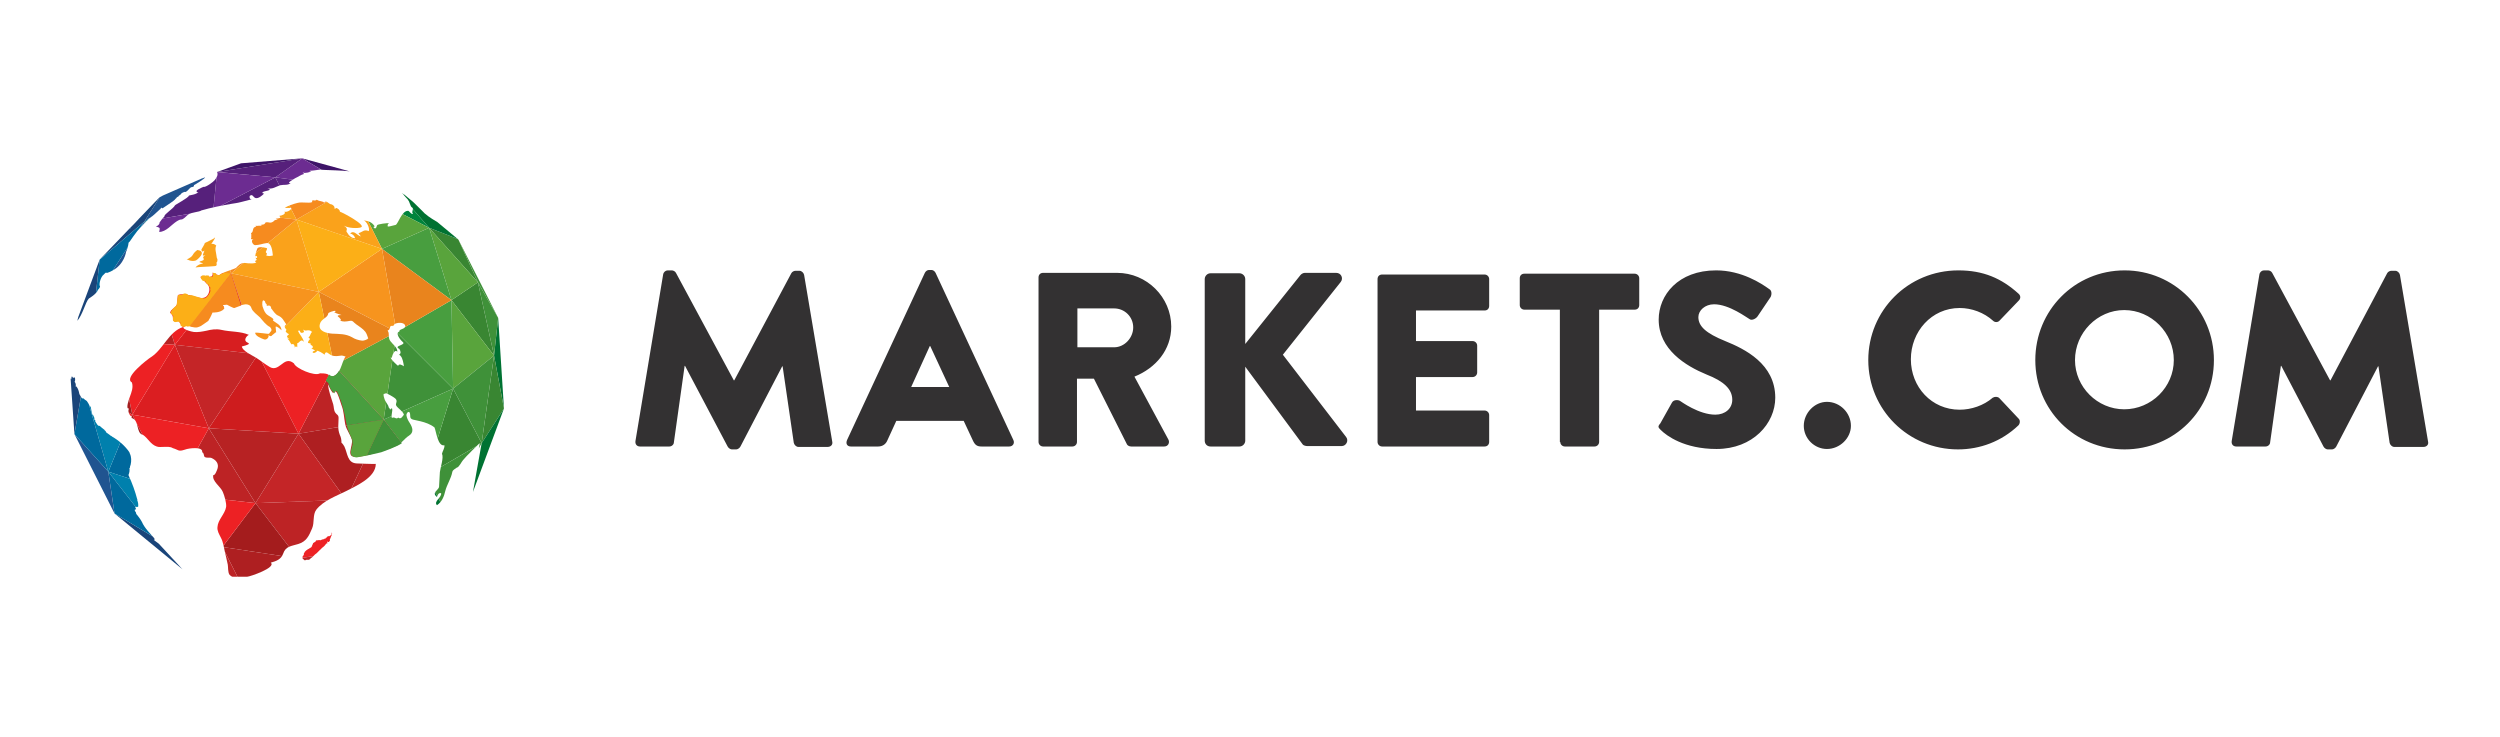<?xml version="1.0" encoding="utf-8"?>
<!-- Generator: Adobe Illustrator 20.1.0, SVG Export Plug-In . SVG Version: 6.00 Build 0)  -->
<svg version="1.1" id="Layer_1" xmlns="http://www.w3.org/2000/svg" xmlns:xlink="http://www.w3.org/1999/xlink" x="0px" y="0px"
	 viewBox="0 0 604.7 178.2" style="enable-background:new 0 0 604.7 178.2;" xml:space="preserve">
<style type="text/css">
	.st0{display:none;}
	.st1{display:inline;}
	.st2{fill:#010101;}
	.st3{fill:#CB4F99;}
	.st4{fill:#D22029;}
	.st5{fill:#F8F4F4;}
	.st6{fill:#046756;}
	.st7{fill:#E5342B;}
	.st8{fill:#F6D390;}
	.st9{fill:#A3C27A;}
	.st10{fill:#1D1D1B;}
	.st11{fill:#222D65;}
	.st12{fill:#F89521;}
	.st13{clip-path:url(#SVGID_2_);fill:#007232;}
	.st14{clip-path:url(#SVGID_2_);fill:#398632;}
	.st15{clip-path:url(#SVGID_2_);fill:#3F9139;}
	.st16{clip-path:url(#SVGID_2_);fill:#59A43C;}
	.st17{clip-path:url(#SVGID_2_);fill:#489E3F;}
	.st18{clip-path:url(#SVGID_2_);fill:#E9841D;}
	.st19{clip-path:url(#SVGID_2_);fill:#BCBEC0;}
	.st20{clip-path:url(#SVGID_2_);fill:#00843C;}
	.st21{clip-path:url(#SVGID_2_);fill:#BD2325;}
	.st22{clip-path:url(#SVGID_2_);fill:#1573B3;}
	.st23{clip-path:url(#SVGID_2_);fill:#D1D3D4;}
	.st24{clip-path:url(#SVGID_2_);fill:#A3A5A8;}
	.st25{clip-path:url(#SVGID_2_);fill:#F7941E;}
	.st26{clip-path:url(#SVGID_2_);fill:#AE1F21;}
	.st27{clip-path:url(#SVGID_2_);fill:#ED2124;}
	.st28{clip-path:url(#SVGID_2_);fill:#FAA21B;}
	.st29{clip-path:url(#SVGID_2_);fill:#FCAF17;}
	.st30{clip-path:url(#SVGID_2_);fill:#F68B1F;}
	.st31{clip-path:url(#SVGID_2_);fill:#C42527;}
	.st32{clip-path:url(#SVGID_2_);fill:#184275;}
	.st33{clip-path:url(#SVGID_2_);fill:#CE1C1E;}
	.st34{clip-path:url(#SVGID_2_);fill:#B72223;}
	.st35{clip-path:url(#SVGID_2_);fill:#A41C1D;}
	.st36{clip-path:url(#SVGID_2_);fill:#CB4C21;}
	.st37{clip-path:url(#SVGID_2_);fill:#004E57;}
	.st38{clip-path:url(#SVGID_2_);fill:#D71E20;}
	.st39{clip-path:url(#SVGID_2_);fill:#00606A;}
	.st40{clip-path:url(#SVGID_2_);fill:#0097A6;}
	.st41{clip-path:url(#SVGID_2_);fill:#AD4018;}
	.st42{clip-path:url(#SVGID_2_);fill:#852D05;}
	.st43{clip-path:url(#SVGID_2_);fill:#F58229;}
	.st44{clip-path:url(#SVGID_2_);fill:#DB1E21;}
	.st45{clip-path:url(#SVGID_2_);fill:#00646F;}
	.st46{clip-path:url(#SVGID_2_);fill:#00A4BC;}
	.st47{clip-path:url(#SVGID_2_);fill:#007480;}
	.st48{fill:#3F9139;}
	.st49{fill:#59A43C;}
	.st50{fill:#489E3F;}
	.st51{fill:#F68B1F;}
	.st52{fill:#FCAF17;}
	.st53{fill:#FAA21B;}
	.st54{clip-path:url(#SVGID_4_);fill:#003948;}
	.st55{clip-path:url(#SVGID_4_);fill:#00768E;}
	.st56{clip-path:url(#SVGID_4_);fill:#3E1468;}
	.st57{clip-path:url(#SVGID_4_);fill:#006D83;}
	.st58{clip-path:url(#SVGID_4_);fill:#006479;}
	.st59{clip-path:url(#SVGID_4_);fill:#5C2583;}
	.st60{clip-path:url(#SVGID_4_);fill:#6C2C91;}
	.st61{clip-path:url(#SVGID_4_);fill:#56207B;}
	.st62{clip-path:url(#SVGID_4_);fill:#00829C;}
	.st63{clip-path:url(#SVGID_4_);fill:#006A80;}
	.st64{clip-path:url(#SVGID_4_);fill:#005D63;}
	.st65{clip-path:url(#SVGID_4_);fill:#005062;}
	.st66{clip-path:url(#SVGID_6_);fill:#53A1D8;}
	.st67{clip-path:url(#SVGID_6_);fill:#006A80;}
	.st68{clip-path:url(#SVGID_6_);fill:#007289;}
	.st69{clip-path:url(#SVGID_6_);fill:#0086A5;}
	.st70{clip-path:url(#SVGID_6_);fill:#205490;}
	.st71{clip-path:url(#SVGID_6_);fill:#005C70;}
	.st72{clip-path:url(#SVGID_6_);fill:#00667C;}
	.st73{clip-path:url(#SVGID_6_);fill:#1A4479;}
	.st74{clip-path:url(#SVGID_6_);fill:#00768E;}
	.st75{clip-path:url(#SVGID_6_);fill:#00699D;}
	.st76{clip-path:url(#SVGID_8_);fill:#004E57;}
	.st77{clip-path:url(#SVGID_8_);fill:#2A8BCB;}
	.st78{clip-path:url(#SVGID_8_);fill:#266DB6;}
	.st79{clip-path:url(#SVGID_8_);fill:#1573B3;}
	.st80{clip-path:url(#SVGID_8_);fill:#00A0C1;}
	.st81{clip-path:url(#SVGID_8_);fill:#008742;}
	.st82{clip-path:url(#SVGID_8_);fill:#0097A6;}
	.st83{clip-path:url(#SVGID_8_);fill:#1A4479;}
	.st84{clip-path:url(#SVGID_8_);fill:#006176;}
	.st85{clip-path:url(#SVGID_8_);fill:#00699D;}
	.st86{clip-path:url(#SVGID_8_);fill:#0080AD;}
	.st87{clip-path:url(#SVGID_8_);fill:#00768E;}
	.st88{clip-path:url(#SVGID_8_);fill:#007289;}
	.st89{clip-path:url(#SVGID_8_);fill:#205490;}
	.st90{clip-path:url(#SVGID_8_);fill:#005C70;}
	.st91{fill:#3E1468;}
	.st92{fill:#333132;}
</style>
<g id="Layer_2">
</g>
<g id="Layer_1_1_">
	<g class="st0">
		<g class="st1">
			<path class="st2" d="M114.3,111.1c0,0-1.7,1.3-2,1.5c-2.3,1.2-3.5-1.4-3.6-3.6c0-2-0.1-1.6-0.1-2.9c0.1-4.9,0.1-11.1,0.2-16
				c0-2.8,0.2-5.4,0.2-8.1c-7.6-0.4-15.6-0.6-22.8,2.2c-2.9,1.1-5.7,2.7-8.1,4.8c-1.6,1.5-3.2,2.9-4.4,4.8c-1.4,2.2-2.6,4.8-3.3,7.3
				c-2.3,7.5-0.4,16.9,7.3,20.6c2.4,1.1,4.8,1.4,7.4,1.4c3-0.1,5.9-1.2,7.8-3.6c1-1.3,1.7-2.8,2.1-4.4c0.2-0.9,0.4-1.8,0.5-2.8
				c0.1-0.6,0.2-1.5,0.4-3c-0.3,0.3-0.5,0.5-0.8,0.8c-2.3,2.3-5.7,4.3-9,3.2c-1-0.3-2.2-1.2-2.8-2.1c-1.3-1.7-1.4-4.1-1.4-6.2
				c0.1-2.6,0.7-5.5,2.1-7.8c2.1-3.5,5.6-6.1,9.4-7.9c1.8-0.8,4.6-1.4,4.6-1.4s0,4.1,0,6.2c0,5.9-0.1,12-0.1,17.8c0,2.7,0,6,1.4,8.4
				c1.8,2.9,6.3,1.3,8.5-0.2c2.1-1.4,5-4.4,6.8-7.2L114.3,111.1z"/>
			<path class="st2" d="M204,124.4c-2.6-1.5-4.6-3.2-5.1-7.1c-0.3-5.2,1.2-10.3,1.3-15.6c0.1-5.8-0.7-12-4.7-16.4
				c-3.9-4.3-9.3-5.5-15.5-3.9c-1.3,0.3-4.5,2.1-5.5,4c0.2-1.2,0.6-3.3,0.6-3.3s-4.2,0.2-5.7,0.2c-1.6,0-5.1-0.2-6.8-0.2
				c-0.7,0-1.9-0.1-1.9-0.1c0.7,0.8,1.5,3,1.6,3.5c0.4,1.4,0.7,2.9,1,4.3c0.6,2.7,0.9,5.5,1.1,8.2c0.3,5.7,0.1,11.7-1.1,17.2
				c-0.1,0.6-1.3,5.8-2.2,6.6c0.9,0,1.8,0,2.7,0c3.1-0.1,6.2,0.5,9.3,0.5c1.4,0,4.8-0.4,3.1-2.7c-1.3-1.8-1.6-4-1.8-6.1
				c-0.2-2.6-0.2-5.2-0.1-7.8c0.1-5.2,0.6-16.5,8.5-15.7c3,0.3,5,3.3,5.7,6c0.9,3.4,0.3,7,0.1,10.5c-0.2,3.8-0.4,7.8,0.4,11.5
				c1.6,5.3,5.6,6.1,8.8,6.8C200.8,125.2,205.1,125,204,124.4z"/>
			<path class="st2" d="M245.2,111.8v-10.3c0-5.9,0-24.4,0-24.4l0,0c-0.1-4.6-0.2-9.4-1.9-13.7c-0.4-0.9-1.4-3-2.6-4.6
				c0,0,2.1,0.1,2.8,0.2c1.6,0.1,6.5,0.2,8.1,0.2c1.5,0,5.7-0.2,5.7-0.2c-0.6,3.4-1,6.2-1.2,9.6c0,0.4,0,0.9,0,1.4l-0.1,36.3
				l0.1,2.7l0.2,4.4c0.1,2.1,0.4,4.3,1.8,6.1c1.7,2.2-1.7,2.7-3.1,2.7c-3.1,0-6.2-0.5-9.3-0.5c-0.9,0-1.8,0-2.7,0
				c0.9-0.8,2.2-5.3,2.2-6.6V111.8z"/>
			<path class="st2" d="M222.7,80.8c-11.6,0-21,9.4-21,21.1c0,11.6,9.4,21.1,21,21.1s21-9.4,21-21.1
				C243.6,90.2,234.2,80.8,222.7,80.8 M222.7,117.9c-4.2,0-7.6-7.2-7.6-16.1s3.4-16.1,7.6-16.1s7.6,7.2,7.6,16.1
				C230.3,110.7,226.9,117.9,222.7,117.9"/>
			<path class="st2" d="M373.9,80.8c-11.6,0-21,9.4-21,21.1c0,11.6,9.4,21.1,21,21.1s21-9.4,21-21.1S385.5,80.8,373.9,80.8 M374,118
				c-4.2,0-7.6-7.2-7.6-16.1s3.4-16.1,7.6-16.1s7.6,7.2,7.6,16.1C381.5,110.8,378.2,118,374,118"/>
			<path class="st2" d="M159.5,119.4c-1.7-2.4-2.1-5.3-2.3-8.2c-0.2-3.2-0.3-6.4-0.3-9.6c0-0.8,0-0.7,0-1.5c0-2.7,0.1-5.8,0.2-8.5
				c0.1-3.4,0.6-6.2,1.2-9.6c0,0-4.2,0.2-5.7,0.2c-1.6,0-4.8-0.2-6.4-0.2c-0.7,0-2.8-0.2-2.8-0.2c1.2,1.5,2.2,3.6,2.6,4.6
				c1.7,4.4,1.8,9.1,1.9,13.7c0,0.8,0,0.7,0,1.5c0,4.4-0.1,8.9-1,13.2c-0.1,0.6-1.4,6-2.2,6.9c0.9,0,1.8,0,2.8,0
				c3.1-0.1,5.8,0.5,8.9,0.5C157.8,122.2,161.2,121.8,159.5,119.4"/>
			<path class="st2" d="M79.8,107.6l-0.6-0.3c0.1,0.6-3.4,4.3-9.6,6.1c-7.1,2.1-14.6,1.1-21.1-2.5c-7.7-4.2-10.3-12.7-10.7-21.1
				c-0.5-10.6,6.5-21,15.1-21.9c13.3-1.4,11.4,8.1,10.8,9.7c-0.2,0.6-0.8,1.5-1.3,2.3c-1.2,1.9-2.6,4-1.5,5.2
				c0.4,0.5,1.2,0.7,2.4,0.8c0.1,0,0.3,0,0.4,0c5.2,0,9.4-4.8,10.4-9.4c1.2-5.8-2-12.2-7.9-15.6c-2.8-1.6-6.1-2.4-9.6-2.4
				c-5.4,0-11.4,1.7-16.1,5.1C33,68.9,28.2,77.4,26.6,87c-1.2,7.4-0.4,14.4,2.4,20.3c3,6.3,8.2,10.9,15.1,13.4
				c2.7,1,6.6,2.1,10.2,2.2c0.3,0,0.6,0,1,0c5.2,0,12.4-0.7,17.6-4.2C78.3,114.9,80.6,111.3,79.8,107.6"/>
			<path class="st2" d="M158,71.5c0,1.6-0.6,3-1.8,4.2c-1.2,1.2-2.6,1.7-4.2,1.7c-1.7,0-3.2-0.6-4.3-1.7c-1.2-1.2-1.7-2.6-1.7-4.2
				c0-1.7,0.6-3.1,1.7-4.2c1.2-1.1,2.6-1.6,4.3-1.6c1.6,0,3,0.6,4.2,1.6C157.4,68.5,158,69.9,158,71.5"/>
			<path class="st2" d="M142.8,101.6c-1.9-2.4-4.5-3.4-7.2-4.5c-0.3-0.1-0.7-0.3-1.1-0.4c-2.3-0.9-4.9-1.8-7.9-2.7l-0.3-0.1
				c-1.6-0.5-3.9-1.1-3.7-3.1c0.3-2.5,3.4-4.3,5.9-4.3c0.9,0,2.2,0.2,3.2,1.3c0.7,0.8,0.3,1.3-0.2,2c-0.4,0.5-0.8,1-0.8,1.6
				c0,1.1,1.1,1.9,2.3,2.1c0.4,0.1,0.9,0.1,1.3,0.1c2.5,0,4.9-1.6,5.9-3.9c0.8-1.9,0.6-3.9-0.8-5.3c-2.3-2.4-5.9-3.7-10.2-3.7
				c-5.9,0-13.2,2.8-15.6,8.1c-1.4,3.2-1.2,7.9,1.6,10.4c1.5,1.3,3.4,2,5,2.5c0.8,0.3,1.6,0.6,2.5,0.8c2.5,0.9,5.2,1.7,7.7,2.8
				c2.4,1,6.3,3.2,5.1,6.8c-0.9,2.7-4.9,4.1-7.4,4.2c-0.7,0-1.3,0-2.1-0.2l-0.3-0.1c-1.2-0.2-2.1-0.4-3-1.3
				c-0.7-0.8-1.4-2.2-0.8-3.3c1-1.9,2.7-2.6,4.8-3.2l0.4-0.1l-0.3-0.2c-1.7-1.2-3.9-1.9-6-1.9c-1.2,0-2.3,0.2-3.4,0.6
				c-1.9,0.7-3.4,2.1-4.2,3.9c-0.9,1.9-1,4.1-0.2,6.1c0.9,2.4,4,4,5,4.4c2.8,1.2,6.2,1.8,9.8,1.8c0,0,2.3-0.1,3.4-0.2
				c3.6-0.4,12.2-2.2,13.8-9.9C146,108.8,145.1,104.6,142.8,101.6"/>
			<path class="st2" d="M462.3,101.6c-1.9-2.4-4.5-3.4-7.2-4.5c-0.3-0.1-0.7-0.3-1.1-0.4c-2.3-0.9-4.9-1.8-7.9-2.7l-0.3-0.1
				c-1.6-0.5-3.9-1.1-3.7-3.1c0.3-2.5,3.4-4.3,5.9-4.3c0.9,0,2.2,0.2,3.2,1.3c0.7,0.8,0.3,1.3-0.2,2c-0.4,0.5-0.8,1-0.8,1.6
				c0,1.1,1.1,1.9,2.3,2.1c0.4,0.1,0.9,0.1,1.3,0.1c2.5,0,4.9-1.6,5.9-3.9c0.8-1.9,0.6-3.9-0.8-5.3c-2.3-2.4-5.9-3.7-10.2-3.7
				c-5.9,0-13.2,2.8-15.6,8.1c-1.4,3.2-1.2,7.9,1.6,10.4c1.5,1.3,3.4,2,5,2.5c0.8,0.3,1.6,0.6,2.5,0.8c2.5,0.9,5.2,1.7,7.7,2.8
				c2.4,1,6.3,3.2,5.1,6.8c-0.9,2.7-4.9,4.1-7.4,4.2c-0.7,0-1.3,0-2.1-0.2l-0.3-0.1c-1.2-0.2-2.1-0.4-3-1.3
				c-0.7-0.8-1.4-2.2-0.8-3.3c1-1.9,2.7-2.6,4.8-3.2l0.4-0.1l-0.3-0.2c-1.7-1.2-3.9-1.9-6-1.9c-1.2,0-2.3,0.2-3.4,0.6
				c-1.9,0.7-3.4,2.1-4.2,3.9c-0.9,1.9-1,4.1-0.2,6.1c0.9,2.4,4,4,5,4.4c2.8,1.2,6.2,1.8,9.8,1.8c0,0,2.3-0.1,3.4-0.2
				c3.6-0.4,12.2-2.2,13.8-9.9C465.5,108.8,464.6,104.6,462.3,101.6"/>
			<path class="st2" d="M335.4,119.4c-1.7-2.4-2.1-5.3-2.3-8.2c-0.2-3.2-0.3-6.4-0.3-9.6c0-0.8,0-0.7,0-1.5c0-2.7,0.1-5.8,0.2-8.5
				c0.1-3.4,0.6-6.2,1.2-9.6c0,0-4.2,0.2-5.7,0.2c-1.6,0-4.8-0.2-6.4-0.2c-0.7,0-2.8-0.2-2.8-0.2c1.2,1.5,2.2,3.6,2.6,4.6
				c1.7,4.4,1.8,9.1,1.9,13.7c0,0.8,0,0.7,0,1.5c0,4.4-0.1,8.9-1,13.2c-0.1,0.6-1.4,6-2.2,6.9c0.9,0,1.8,0,2.8,0
				c3.1-0.1,5.8,0.5,8.9,0.5C333.7,122.2,337.1,121.8,335.4,119.4"/>
			<path class="st2" d="M328.3,92c0.2-1,4.7-2.4,5-3.3c1.1-3.7,4.5-7.4,8.6-7.8c12-1.3,12.7,9.3,11.3,12.3c-1.2,2.6-3.8,4.4-6.5,4.4
				c-0.5,0-1-0.1-1.5-0.2c-1.3-0.3-2.5-1.1-2.5-2.4c0-0.7,0.5-1.3,0.8-1.8c0.6-0.8,1-1.3,0.2-2.2c-1-1.2-2.5-1.4-3.5-1.4
				c-2.9,0-7.3,1.9-7.3,7.2L328.3,92z"/>
			<path class="st2" d="M255,93.8c4.7-2.9,14.8-2.9,19.5,0c1.6-3.2,3.2-6.5,4.7-9.7c-9.1-4.5-19.9-4.5-29,0
				C251.8,87.3,253.4,90.5,255,93.8z"/>
			<path class="st2" d="M289.9,111.2c0,0-1.7,1.3-2,1.5c-2.3,1.2-3.6-1.4-3.6-3.6l-0.1-2.7l0.1-36.3c0-0.5,0-0.9,0-1.4
				c0.1-3.4,0.6-6.2,1.2-9.6c0,0-4.2,0.2-5.7,0.2c-1.6,0-6.5-0.2-8.1-0.2c-0.7,0-2.8-0.2-2.8-0.2c1.2,1.5,2.2,3.6,2.6,4.6
				c1.7,4.4,1.8,9.1,1.9,13.7l0,0c0,0,0,18.6,0,24.4v10.3c0,2.7,0,6,1.4,8.4c1.8,2.9,6.3,1.3,8.5-0.2c2.1-1.4,5-4.4,6.8-7.2
				L289.9,111.2z"/>
			<path class="st2" d="M320.2,113.1c0.1,0.8-0.4,9.9-14.9,9.9c-15.1,0-18.2-13.6-18.2-19.4c0-16.2,10.6-22.3,18.6-22.8
				c14.1-0.8,17.1,10.3,16,15.1c-0.7,3.3-3.2,7.9-14.4,7.9c-6.5,0-12.7,0.1-12.7-0.8c0-3.1,16.2-3.2,18.2-6c1.2-1.7-0.5-7.2-6.7-7.2
				c-5.1,0-9.3,5.8-9.3,14c0,16.5,16.5,12.7,19.3,10.5C317.6,113.1,320,111.4,320.2,113.1z"/>
			<path class="st3" d="M387.9,68.7l0.2-0.1c0.2-0.1,0.3-0.1,0.5-0.1c0.4-0.1,0.8,0,1.2,0.1c0.5,0.1,0.9,0.5,1.2,0.9
				c0.2,0.2,0.3,0.5,0.3,0.8c0.1,0.3,0.1,0.6,0.1,0.9c0,0.2-0.1,0.4-0.2,0.7c-0.2,0.4-0.3,0.6-0.5,0.9c0.9-0.5,1.9-1,3-1
				c0.9,0,1.8,0.5,2.2,1.3c0.4,0.7,0.3,1.7-0.1,2.4s-1.3,1.1-2.1,1.1c-0.2,0-0.9-0.1-1.1-0.2c0.1,0.3,0.7,0.9,1.1,1.2
				c0.5,0.3,1,0.6,1.6,0.8c0.5,0.2,1,0.3,1.5,0.4c1.6,0.3,3.4-0.1,4.9-0.8c0.7-0.3,1.5-0.7,2.1-1.3c0.9-0.8,1.8-2,2-3.2
				c0.1-0.5,0.2-1,0.1-1.8c-1,1.3-2.5,2-4.1,1.4c-1.3-0.5-2.2-1.9-2-3.3c0.1-0.9,0.6-1.7,1.4-2.2c0.4-0.2,0.8-0.4,1.3-0.5
				c0.2,0,1.7,0.1,1.3-0.5c-0.1-0.2-0.6-0.3-0.8-0.4c-1.2-0.6-1.9-1.7-1.8-3c0.1-1.2,0.7-2.3,1.8-2.9c0.2-0.1,0.4-0.2,0.6-0.2
				c0.2-0.1,0.4-0.1,0.6-0.2c1.2-0.2,2.4,0.3,3.1,1.3c0.9,1.1,0.9,2.3,0.3,3.5c-0.1,0.2-0.4,0.6-0.4,0.8c0,0.7,1.1-0.2,1.3-0.3
				c0.4-0.2,0.9-0.3,1.3-0.4c0.9-0.1,1.8,0.3,2.5,1c0.9,1.1,1.1,2.7,0.3,3.9c-0.9,1.5-2.6,1.8-4.2,1.3c0.4,0.7,0.8,1.1,1.1,1.4
				c0.9,0.9,2.3,1.2,3.5,1.4c0.8,0.1,1.6,0,2.4-0.2c1.6-0.3,3.3-1,4.4-2.2c0.3-0.3,0.7-0.8,1-1.2c0.3-0.5,0.6-1,0.8-1.5
				c0.2-0.5,0.3-1.4,0.2-1.6c-0.1,0.2-0.6,0.7-0.8,0.8c-0.7,0.4-1.5,0.6-2.3,0.3c-0.7-0.3-1.3-1.1-1.4-1.9c-0.1-0.9,0.3-1.8,1-2.4
				c0.9-0.6,2-0.8,3-0.9c-0.3-0.1-0.5-0.2-0.9-0.5c-0.2-0.1-0.4-0.3-0.5-0.4c-0.2-0.2-0.4-0.5-0.5-0.8s-0.2-0.5-0.2-0.8
				c0-0.5,0.1-1.1,0.5-1.5c0.2-0.3,0.6-0.6,0.9-0.7c0.2-0.1,0.3-0.1,0.5-0.2c0,0,0.2-0.1,0.2,0c0,0,1,1,1.7,3.5
				c0.9,3,1.3,6.4,0.9,9.6l-0.3,3l-0.4,2.6c-4.2,2.1-8.4,3.8-12.7,5.2c-4.3,1.4-8.8,2.4-13.3,3.2l-1.8-1.9l-2-2.2
				c-2.1-2.3-3.8-5.4-4.8-8.3C387.7,70.1,387.9,68.7,387.9,68.7"/>
			<path class="st3" d="M426.3,83.5c-0.8-1.5-1.2-2.3-2-3.9c-8.1,4.3-17,7.1-26.1,8.4c0.2,1.7,0.4,2.6,0.6,4.3
				c0.8-0.1,1.5-0.3,2.3-0.4c8.4-1.7,15.9-4.1,23.7-7.7C425.3,83.9,425.8,83.7,426.3,83.5"/>
			<g>
				<path class="st2" d="M416.8,103.8c11.2,0,13.7-4.7,14.4-7.9c0.7-3.1-0.4-9-5-12.4c-0.5,0.2-0.9,0.4-1.4,0.7
					c-7.8,3.6-15.4,6-23.7,7.7c-0.8,0.2-1.5,0.3-2.3,0.4c-1.4,3-2.2,6.8-2.2,11.3c0,5.7,3.1,19.4,18.2,19.4c14.4,0,15-9,14.9-9.9
					c-0.2-1.7-2.6,0.1-4.1,1.2c-2.9,2.2-19.3,6-19.3-10.5v-0.1C408.7,103.9,412.7,103.8,416.8,103.8z M415.6,89.8
					c6.2,0,7.9,5.5,6.7,7.2c-1.5,2.2-11.3,2.7-15.9,4.2C407.2,94.4,411.1,89.8,415.6,89.8z"/>
			</g>
		</g>
	</g>
	<g class="st0">
		<g class="st1">
			<path class="st4" d="M89.5,54.3c-1.9,19-3.7,38-5.5,57.1c-0.8,8.3-1.6,16.5-2.2,24.8c-0.2,2.2-1.1,2.9-3,3.3
				c-8.5,1.7-16.9,0.9-25.1-1.7c-7.5-3.4-14.5-7.5-19.8-14.5c0.5-0.1,1.1-0.3,1.6-0.4c0.5-0.2,1-0.3,1.5-0.4l0,0
				c1-0.3,2-0.6,2.9-0.8c1.8-0.5,3.6-1,5.4-1.6c7.8-2.4,15.5-5.1,22.7-8.9c5.9-3.1,10.9-7.3,13.9-13.5c1.4-3,1.9-6.2,0-9.1
				c-0.2-0.3-0.4-0.6-0.7-0.9c-0.6-0.7-1.2-1.2-1.9-1.5c-1.8-1-4-1.1-6.2-0.8c-2.5,0.3-5,0.8-7.4,1.2c-2.7,0.4-5.3,1-8,0.9
				c-1.5-0.1-3-0.4-3.7-1.9c-0.1-0.1-0.1-0.3-0.2-0.4c-0.5-1.3-0.2-2.6,0.7-3.8c0.1-0.1,0.2-0.2,0.3-0.3c1.5-1.8,3.5-2.7,5.6-3.5
				c6.3-2.3,13-2.9,19.6-3.3c1.1-0.1,1.7-0.3,2-0.9c0,0,0-0.1,0.1-0.2c0-0.1,0-0.1,0.1-0.2c0-0.1,0-0.1,0-0.2s0-0.1,0-0.2
				c0-0.2,0-0.5,0-0.7c0-0.6,0-1,0-1.5c0-1.1-0.2-1.7-0.6-1.9c-0.1-0.1-0.3-0.1-0.4-0.2c-0.6-0.1-1.4-0.1-2.7,0
				c-1.1,0-2.1,0.1-3.2,0.2c-7.8,0.7-15.6,1-23,3.9c-8,3.1-8.7,12.1-7.5,18.5c0.8,4.1,5.8,5.6,13.3,4.4c0.1,0,0.2,0,0.3-0.1
				c4.6-0.6,9.1-1.8,13.8-1.9c3.1,0,4.2,1.4,3.4,4.5c-0.5,2-1.7,3.4-3.2,4.7c-4.8,4-10.3,6.8-16,9.3c-4.1,1.9-8.1,3.8-12.3,5.6
				c-1.3,0.6-2.7,1.1-4.1,1.7c-2.5,1-5.1,1.9-7.7,2.7l0,0l0,0c-1.3-2.1-2.7-4.2-4.1-6.3c-3.4-7.6-5.1-15.4-4.8-23.8
				C24.5,64.8,50.2,44,76.7,48.5c3.8,0.7,7.5,1.7,11.1,3.1C89.2,51.9,89.6,52.7,89.5,54.3z"/>
			<path class="st4" d="M156,120.1c-8.2-0.2-15.4-1-22-4.4c-3.4-1.7-6.2-4.2-8.2-7.6c-0.9-1.5-0.6-2.5,1.3-2.8
				c1.6-0.2,3.2-0.6,4.8-1.1c3.7-1.1,6.7-1.7,9.9,2.3c3.9,5,16.1,5.8,21.7,2.5c3.9-2.3,4.1-7.1,0.3-9.8c-4.2-2.9-9.2-4-13.9-5.7
				c-3.5-1.2-6.8-2.6-10-4.5c-9.1-5.6-9.4-15.2-0.6-21.4c3.8-2.7,8.1-4,12.7-4.5c9.8-1.1,19.3-0.4,27.8,5.4c2.1,1.4,5.2,2.9,4.9,5.2
				c-0.2,2-3.9,1.5-5.9,2.5c-0.6,0.3-1.3,0.4-1.9,0.6c-2.2,1-3.8,0.6-5.8-1.1c-4.9-4.3-10.9-5.7-17.3-4.1c-3.5,0.9-5.8,3.2-5.8,5.7
				c0,3.3,2.5,4.7,5,5.7c4.6,1.8,9.4,2.8,13.9,4.8c3.1,1.4,6.1,2.8,8.9,4.8c9.3,6.8,8.7,17.1-1.2,23
				C168.6,119.4,161.9,120,156,120.1z"/>
			<path class="st4" d="M84.9,137.5c2.6-27.8,5.2-55.4,7.8-83.1c10.9,4.7,24.1,21.3,23.2,41.8C114.9,117,100,132.9,84.9,137.5z"/>
			<path class="st4" d="M464.5,82.7c4.2-1.7,8.2-3.9,12.8-4.2c14.1-1,22.6,10.1,17.8,23.5c-3.9,11-12.3,16.5-23.6,17.6
				c-6.5,0.6-13,0.1-18.2-4.8c-0.6-0.6-1.3-0.8-1.7,0c-3.2,7-9.3,3.8-14.7,4.6c2.3-6.9,4.5-13.4,6.7-19.8
				c3.8-11.1,7.7-22.3,11.4-33.4c0.6-1.8,1.4-2.7,3.5-2.5c2.7,0.2,5.4,0.3,8.1,0.1c2.4-0.1,2.4,0.8,1.9,2.7
				c-1.6,5.3-3,10.6-4.5,15.9c0,0.2,0,0.4-0.1,0.6C464.2,82.9,464.3,82.8,464.5,82.7z M465.2,112.2c9.5,0.2,17.5-7.8,17.9-17.3
				c0.1-3.8-1.5-6.3-5.3-7.2c-5.9-1.4-11.3-0.3-16.1,3.3c-0.8,0.6-1.2,1.4-1.6,2.4c-1.5,4.2-2.8,8.4-4.4,12.5
				c-0.6,1.6-0.2,2.6,1,3.5C459.3,111.5,462.6,112,465.2,112.2z"/>
			<path class="st4" d="M415.4,104.9c4.7-7.7,9.6-15.4,14.2-23.2c1.2-2.1,2.5-3,5-2.9c3.7,0.2,7.5,0.1,11.6,0.1
				c-0.9,2.4-2.4,4.1-3.6,5.8c-7.8,11.3-15.5,22.6-23.4,33.8c-1.8,2.6-3.7,5.1-5.6,7.6c-2.9,3.8-6.7,6.3-11.5,6.6
				c-5.3,0.3-10.6,0.1-16.2,0.1c0.9-2.4,1.9-4.6,2.6-6.8c0.4-1.3,1.4-1.1,2.3-1.1c2.5,0,5,0.3,7.5-0.4c5.5-1.5,7.6-4.7,6.5-10.4
				c-1.4-7.2-3.1-14.3-4.7-21.5c-0.9-3.9-1.6-7.7-2.7-11.6c-0.5-2,0.2-2.3,1.9-2.2c3,0.1,6,0.2,9,0c1.8-0.1,2.3,0.6,2.5,2.2
				c1.2,7.9,2.5,15.8,3.7,23.6C415,104.8,415.2,104.8,415.4,104.9z"/>
			<path class="st4" d="M264.8,119.3c3-9,5.9-17.7,8.7-26.4c1.3-4,2.8-8,4-12.1c0.4-1.5,1-2,2.6-2c2.7,0.1,5.4,0.2,8.1,0
				c2.4-0.2,3.5,0.5,2.7,3c-0.1,0.3,0,0.7,0,1.4c3.8-1.9,7.4-3.6,11.4-4.2c4.3-0.7,8.5-0.4,12.6,0.9c6.2,1.9,8.7,6.7,6.8,12.9
				c-2.5,8.2-5.3,16.3-7.8,24.5c-0.4,1.4-1,2-2.6,2c-3.4-0.1-6.8-0.1-10.1,0c-2.1,0.1-2.2-0.6-1.6-2.3c2.3-6.6,4.5-13.3,6.8-20
				c0.7-2.1,1.5-4.2,1.4-6.5c-0.1-3-1.6-4.5-4.5-4.5c-5,0-9.5,1.6-13.6,4.3c-1.2,0.8-1.7,2-2.2,3.3c-2.5,7.5-5.2,15-7.6,22.5
				c-0.8,2.3-1.7,3.5-4.4,3.2C272,119.1,268.5,119.3,264.8,119.3z"/>
			<path class="st4" d="M224.2,84.9c4.9-3.9,10.4-5.2,16-6.1c4.9-0.8,9.8-0.9,14.7-0.2c9.4,1.4,13.4,7.7,10.7,16.9
				c-2.3,7.6-5.7,14.8-6.4,22.8c-0.1,1.2-0.9,1-1.6,1c-2.9,0-5.8,0-8.7,0c-1.1,0-2.5,0.4-2.6-1.7c0-1.3-1.2-0.5-1.7-0.2
				c-5.5,2.1-11.3,2.6-17.1,1.9c-1.3-0.1-2.7-0.4-4-0.8c-3.5-1.1-6.2-3.2-6.9-7c-0.7-3.9,0.6-7.3,3.6-9.8c5.1-4.4,11.6-5.6,18-6.6
				c4-0.6,8.1-0.8,12.1-0.8c1.5,0,3,0.2,3.5-1.7c0.5-1.8,0.2-3.5-1.2-4.8c-1.6-1.4-3.5-2-5.6-2.1c-4.6-0.2-8.8,0.8-12.7,3.2
				c-1.5,0.9-2.6,1.1-4.1,0C228.3,87.4,226.4,86.3,224.2,84.9z M236.5,112.7c6.4,0,11.9-4.1,13.1-9.8c0.2-0.7,1-2.2-0.7-2.2
				c-6,0.1-12,0.5-17.3,3.7c-1.4,0.9-2.3,2.4-2,4.2c0.3,1.7,1.3,3.1,3,3.5C234.1,112.5,235.5,112.5,236.5,112.7z"/>
			<path class="st4" d="M544.8,111.9c-3.1,4-7.3,5.9-11.8,7.1c-6.9,1.8-14,1.7-20.9-0.1c-10.8-2.8-15.1-11.7-11.3-23.1
				c3.8-11.3,13-17.4,26.5-17.5c4.5,0,9,0.4,13.3,2.4c6.8,3.3,10.5,11.3,8.7,18.7c-0.4,1.9-1.6,1.3-2.7,1.3c-9.9,0-19.9,0-29.8,0
				c-3.4,0-3.8,0.4-3.7,3.8c0.1,4.2,3,7.2,7.6,7.6c4.7,0.5,9.1-0.5,12.8-3.5c1.3-1,2.3-1,3.6-0.4
				C539.5,109.6,542.1,110.7,544.8,111.9z M515.2,94.3c6.1,0,12.2,0,18.2,0c3.8,0,4.3-0.8,2.9-4.4c-0.4-0.9-0.9-1.7-1.7-2.3
				C530,83.5,517.1,85.4,515.2,94.3z"/>
			<path class="st4" d="M376.9,100.7c-5.2,0-10.4,0.1-15.7,0c-1.9,0-2.5,0.7-2.8,2.4c-0.6,4.6,2.6,8.6,7.6,9.1
				c4.7,0.5,9.1-0.6,12.8-3.5c1.3-1,2.2-1.1,3.6-0.3c1.6,0.9,3.3,1.5,5,2.3c2.3,1.1,2.4,2.1,0.4,3.7c-4.5,3.6-9.9,5.2-15.5,5.7
				c-6.1,0.5-12.2,0.1-18-2.2c-6-2.4-9.1-6.9-9.5-13.3c-0.7-12.8,8.9-24.2,22-25.9c5.6-0.7,11.2-0.7,16.6,1.1
				c10.1,3.3,12.1,11.6,11.1,19.7c-0.2,1.5-1.2,1.2-2.2,1.2C387.3,100.7,382.1,100.7,376.9,100.7z M371.3,94.3c2.5,0,5,0,7.5,0
				c3.7,0,4.5-1.2,2.9-4.7c-0.5-1-1.1-1.8-2-2.4c-5.3-3.9-16.2-0.8-18.7,5.4c-0.5,1.3-0.4,1.8,1.1,1.7
				C365.1,94.3,368.2,94.3,371.3,94.3z"/>
			<path class="st4" d="M208.8,111.7c4.7-0.1,4.5-0.2,3.3,4.5c-0.7,2.7-2.1,3.6-4.6,3.8c-3.6,0.3-7.1,0.6-10.7-0.1
				c-7-1.4-9.8-5.9-7.8-12.7c1.7-5.8,3.6-11.6,5.6-17.3c0.8-2.3,0.3-2.8-2-2.7c-5.7,0.1-5.6,0-3.9-5.4c0.7-2.2,1.6-3,4-2.9
				c5.7,0.2,5.7,0.1,7.4-5.2c2.2-7.1,2.2-7.2,9.8-7.1c2.2,0,5.1-1.1,6.3,0.6c1,1.4-1.1,3.8-1.6,5.9c-0.4,1.9-2.3,4-1.3,5.4
				s3.6,0.4,5.5,0.4c1.8,0,2.4,0.5,1.5,2.2c-0.1,0.2-0.1,0.4-0.2,0.5c-2,5.6-2,5.7-7.9,5.6c-2.1,0-2.8,0.8-3.4,2.6
				c-1.5,5.1-3.2,10.1-4.9,15.1C201.9,111,202.5,111.9,208.8,111.7z"/>
			<path class="st4" d="M567.2,120.4c-2.7,0-5.4-0.3-8-1.2c-4.2-1.5-6.3-4.8-5.7-9.2c0.9-6.2,3.5-12,5.4-18c1.5-4.8,1.6-4.7-3.3-4.8
				c-3.8,0-3.8,0-2.5-3.7c0.2-0.6,0.5-1.3,0.6-1.9c0.4-2.1,1.5-2.7,3.6-2.7c6.2,0.1,6.2,0,7.9-6.1c1.8-6.2,1.8-6.2,8.4-6.3
				c1.7,0,3.5,0.1,5.2,0c2.5-0.3,2.7,0.7,1.9,2.8c-1,2.4-1.7,4.9-2.5,7.4c-0.6,1.6-0.2,2.3,1.6,2.3c1.9,0,4.6-0.9,5.5,0.4
				c1,1.4-1.1,3.4-1.5,5.3c-0.4,2-1.4,2.6-3.4,2.6c-5.8-0.1-5.8,0-7.6,5.4c-1.6,4.8-3.2,9.7-4.8,14.6c-1,3.1-0.1,4.4,3.1,4.5
				c0.7,0,1.4,0,2,0c1.6,0.1,4.3-0.8,4.5,0.3c0.5,2.3-0.9,4.6-1.9,6.8c-0.3,0.7-1.3,0.7-2.1,0.8
				C571.7,119.9,569.4,120.1,567.2,120.4z"/>
			<path class="st5" d="M54.4,81.2c-0.8,1.2-1.1,2.5-0.7,3.8C53.3,83.7,53.6,82.4,54.4,81.2z"/>
			<path class="st4" d="M326.4,119.3c-1.6,0-3.3-0.1-4.9,0s-2.3-0.1-1.6-2c5.8-17.2,11.5-34.4,17.2-51.6c0.5-1.6,1.2-2.4,3-2.3
				c3.2,0.2,6.4,0.2,9.6,0.1c1.9-0.1,2.3,0.4,1.6,2.2c-4.7,14.1-9.3,28.2-13.9,42.3c-1,2.9-2,5.8-2.8,8.8c-0.5,1.8-1.3,2.6-3.2,2.4
				C329.7,119.2,328,119.3,326.4,119.3L326.4,119.3z"/>
		</g>
	</g>
	<g class="st0">
		<g class="st1">
			<g>
				
					<rect x="156.9" y="88.6" transform="matrix(0.707 -0.707 0.707 0.707 -25.706 158.666)" class="st6" width="43.5" height="43.5"/>
				<polygon class="st7" points="175.1,76.3 135.3,67.1 144.4,107 				"/>
				<path class="st8" d="M135.4,54.2c0,0,13.5-4.8,29-4.9c15.8,0,32.7,11.5,17.3,26.9l30.8,30.8C266.7,52.8,178.2,23.2,135.4,54.2z"
					/>
			</g>
			<path class="st6" d="M291.2,84.1h-9.3l-5.6-22.5l-10.9,23H262l-10.9-23l-5.8,22.5h-9.2L247,42.3h5.1l11.7,28.1l11.4-28.1h5
				L291.2,84.1z M297.2,84.1V42.4h9.6v41.7H297.2z M355,44.6l-3.9,6.1c-2.1-1.7-5.6-2.5-10.3-2.5c-4.5,0-8.2,1.5-11,4.4
				c-2.9,2.9-4.3,6.6-4.3,11.1s1.3,8,4,10.6c2.7,2.6,6.2,3.9,10.7,3.9c5.1,0,9.1-1.4,11.9-4.2l4.5,6c-3.9,3.2-9.6,4.8-17.1,4.8
				s-13.4-1.9-17.6-5.8c-4.2-3.8-6.3-9.1-6.3-15.7c0-6.2,2.3-11.3,6.9-15.5c4.6-4.1,10.5-6.2,17.8-6.2
				C346.3,41.6,351.3,42.6,355,44.6z M394.5,84.1l-14.4-17.2c-1.4,0-3.5-0.1-6.1-0.2v17.4h-9.9V42.4c0.5,0,2.6-0.1,6.2-0.2
				c3.6-0.1,6.5-0.2,8.7-0.2c13.7,0,20.5,4.1,20.5,12.3c0,2.5-0.9,4.7-2.8,6.8c-1.9,2-4.3,3.5-7.1,4.3l15.9,18.8L394.5,84.1
				L394.5,84.1L394.5,84.1z M374.1,48.8v11.6c1.8,0.1,3.1,0.2,4,0.2c4,0,6.9-0.4,8.8-1.3c1.9-0.9,2.8-2.6,2.8-5.1c0-2.1-1-3.5-3-4.3
				s-5.1-1.2-9.4-1.2C376.3,48.6,375.2,48.7,374.1,48.8z M407.6,62.9c0-5.9,2.1-11,6.3-15.1c4.2-4.1,9.8-6.2,16.9-6.2
				c7.8,0,13.7,1.9,17.8,5.6c4.1,3.7,6.1,8.9,6.1,15.7c0,6.7-2.1,12.1-6.4,16c-4.3,4-10.4,5.9-18.2,5.9c-7.2,0-12.8-2-16.7-5.9
				C409.5,75,407.6,69.7,407.6,62.9z M417.5,62.9c0,4.9,1.1,8.7,3.2,11.3c2.1,2.7,5.2,4,9.3,4c4.8,0,8.4-1.3,10.9-3.9
				c2.5-2.6,3.8-6.4,3.8-11.4c0-9.8-4.7-14.7-14-14.7c-4.3,0-7.5,1.3-9.8,4C418.7,54.8,417.5,58.4,417.5,62.9z"/>
			<path class="st9" d="M284.1,95.8l-4.6,6.8c-1.3-0.9-3.3-1.8-5.9-2.6c-2.7-0.9-5-1.3-6.9-1.3c-6,0-10.8,1.6-14.3,4.8
				s-5.2,7.4-5.2,12.7c0,5.1,1.7,9.1,5.1,12.1c3.4,3,8.1,4.5,14,4.5c3.9,0,7.1-0.8,9.6-2.5V121h-8.5v-7.2h19.4V135
				c-2.6,1.6-5.9,2.9-10,3.8s-8.2,1.4-12.2,1.4c-8.8,0-15.8-2.2-20.9-6.7c-5.2-4.5-7.7-10.4-7.7-17.7s2.8-13.3,8.4-17.9
				c5.6-4.6,13.2-6.9,22.7-6.9C273.6,91.1,279.4,92.6,284.1,95.8z M332.2,139.4l-4.5-9.6h-21l-4.3,9.6h-12.1l24.5-48.2h4.8
				l24.7,48.2C344.3,139.4,332.2,139.4,332.2,139.4z M317.1,105.8l-7.4,17.5h14.7L317.1,105.8z M410.7,139.4h-10.6l-6.4-25.6
				l-12.3,26.3h-3.9l-12.4-26.2l-6.6,25.6H348L360.4,92h5.8l13.3,32l13-32h5.7L410.7,139.4z M425.5,99.4v11.1h20.3v7.2h-20.3v14.2
				h27.8v7.5h-38.7V91.9h39.2v7.5H425.5z"/>
			<g>
				<path class="st10" d="M464.8,95.6c0,2.1-1.7,3.7-3.8,3.7c-2.1,0-3.8-1.7-3.8-3.7c0-2.1,1.7-3.7,3.8-3.7
					C463.2,91.9,464.8,93.6,464.8,95.6z M458.2,95.6c0,1.7,1.2,3,2.9,3c1.6,0,2.8-1.3,2.8-2.9c0-1.7-1.2-3-2.9-3
					C459.4,92.7,458.2,94,458.2,95.6z M460.5,97.6h-0.9v-3.7c0.3,0,0.8-0.1,1.4-0.1c0.7,0,1,0.1,1.3,0.3c0.2,0.2,0.4,0.4,0.4,0.8
					c0,0.5-0.3,0.7-0.8,0.9l0,0c0.4,0.1,0.5,0.4,0.7,0.9c0.1,0.6,0.2,0.8,0.3,0.9H462c-0.1-0.1-0.2-0.5-0.3-0.9
					c-0.1-0.4-0.3-0.6-0.8-0.6h-0.4L460.5,97.6L460.5,97.6z M460.5,95.5h0.4c0.5,0,0.9-0.2,0.9-0.5s-0.2-0.6-0.8-0.6
					c-0.2,0-0.4,0-0.5,0V95.5z"/>
			</g>
		</g>
	</g>
	<g class="st0">
		<g class="st1">
			<g>
				<path class="st11" d="M298.5,60.1h-49.8c-10.7,0-23.3,8.5-26.3,21.4c-3,12.8,5.7,21.3,16.4,21.3h28.3c4.6,0,6.5,3.6,5.7,7.1
					c-0.8,3.6-4.3,7.1-9,7.1h-49.6l-3.3,14.2h49.6c10.9,0,23.5-8.5,26.5-21.4c3-12.8-5.7-21.4-16.6-21.4h-28.3
					c-4.4,0-6.3-3.6-5.5-7.1c0.8-3.4,4.3-7.1,8.8-7.1h49.8L298.5,60.1z"/>
				<path class="st11" d="M383,109.9c-1.1,3.9,1.3,7.1,5.2,7.1h35.6l4.1-15.5c0,0-3,1.2-7.6,1.2H392C388.1,102.8,384,106,383,109.9z
					 M382.1,60.1h49.8c14.4,0,18,12.4,15.6,21.4l-13.3,49.8h-49.8c-10.7,0-19.1-8.5-15.6-21.4c3.4-12.8,16.4-21.4,27.1-21.4h28.3
					c4,0,8.2-3.1,9.2-7.1c1.1-4-1.2-7.1-5.4-7.1h-49.6L382.1,60.1z"/>
				<polygon class="st11" points="458.5,60.1 472.7,60.1 453.6,131.2 439.4,131.2 				"/>
				<path class="st11" d="M286.1,131.2l13.3-49.8c2.9-10.7,14.2-21.4,27.1-21.4s18.5,10.7,15.6,21.4l-7.6,28.3
					c-1.2,4.6,1.6,7.3,5.2,7.3s7.8-2.7,9.1-7.3l13.3-49.6h14.2L363,109.7c-2.9,10.9-14.3,21.5-27.1,21.5
					c-12.8,0-18.5-10.7-15.6-21.5l7.6-28.3c1.2-4.4-1.7-7.1-5.2-7.1c-3.4,0-7.8,2.7-9,7.1l-13.4,49.8H286.1L286.1,131.2z"/>
			</g>
			<path class="st11" d="M183.7,103.6c5.7-0.2,10.2-0.9,10.2-0.9c-3.4,16.3-17.5,28.5-34.7,28.5c-19.7,0-35.6-15.9-35.6-35.6
				S139.5,60,159.2,60c15,0,27.9,9.4,33.1,22.5l-9,4.3c-3.6-9.9-13-17-24.1-17c-14.2,0-25.7,11.5-25.7,25.7s11.5,25.7,25.7,25.7
				C170.6,121.4,180.3,113.9,183.7,103.6z"/>
			<path class="st12" d="M183.3,87l9-4.4c0,0,17.7,1.1,16.7,8.3c-1.2,8.4-33.7,12.1-74.9,10.6c43.4-2.6,59.3-5.5,59.8-9.8
				C194.6,87.1,183.3,87,183.3,87z"/>
		</g>
	</g>
</g>
<g>
	<g>
		<defs>
			<path id="SVGID_1_" d="M106,130.3L106,130.3C106,130.3,106,130.3,106,130.3L106,130.3z M80.4,129L80.4,129l-0.3,0l0,0.3l0,0.1
				l-0.1,0.1l-0.1,0l-0.1,0.1l-0.1,0.1l-0.1,0l-0.1,0l0,0l0,0l-0.2,0l-0.2,0.2l0,0.1l0,0L79,130l-0.2,0.1l0,0.2l0,0l-0.1,0l0-0.1
				l-0.2,0.1l-0.1,0.1l0,0l0,0l-0.5,0.1l-0.2,0.1l-0.2,0.1l-0.1-0.1l-0.3,0.1l-0.1-0.1l-0.2,0.1l0,0l-0.1,0l-0.2,0l-0.1,0.1l0,0.1
				l-0.1,0.1l-0.3,0.2l-0.3,0.2l0,0.2l-0.1,0.1l-0.1,0.2l0,0.2l-0.1,0.1l-0.1,0.1l0,0.1l0,0l0,0l-0.1,0l-0.1,0.1l0,0l0,0l0,0
				l-0.2,0.1l-0.3,0.2l0,0l-0.1,0l-0.1,0.1l-0.1,0.1l0,0l-0.2,0.1l-0.1,0.1l-0.1,0.1l-0.2,0.2l0,0.1l-0.1,0.1l-0.1,0.2l0,0.1l0,0.1
				l0,0.1l0,0.1l-0.1,0l-0.2,0.3l0,0.2l0,0.1l0,0.2l0.1,0.1l0.1,0.1l0.1,0l0.1,0.2l0.3,0l0.2-0.1l0.2,0l0.3,0l0.1,0l0.2-0.1l0.2-0.2
				l0.1-0.1l0.3-0.2l0.1-0.1l0.2-0.2l0.4-0.4l0.4-0.3l0.5-0.5l0,0l0.1-0.1l0.2-0.2l0,0l0,0l0,0l0,0c0.1-0.1,0.3-0.2,0.4-0.4
				c0.2-0.1,0.3-0.3,0.5-0.4c0.1-0.1,0.2-0.2,0.3-0.3c0.1-0.1,0.2-0.3,0.3-0.4l0.1-0.1l0.1,0.1l0.1-0.1l0,0l-0.1-0.1l0,0l0.1-0.1
				l0-0.2l0.1-0.1l0,0l0,0.2l0.2,0l0.1-0.1l0.1-0.1l0.1-0.1l0-0.2l0-0.1l0-0.1l0.1-0.1l0-0.1l0.1-0.2l0.1-0.3l0.1-0.1l0-0.2l0-0.1
				l0-0.1l0-0.2l0.1-0.1l-0.3-0.1L80.4,129z M109.3,126.3L109.3,126.3L109.3,126.3z M108.3,126.1c0.1-0.1,0.3,0,0.3-0.1l-0.2-0.1
				L108.3,126.1z M119.9,109.1c0.2,0.1,0.3,0.2,0.4,0.1c-0.1-0.3-0.1-0.5-0.2-0.8C120,108.6,120,108.9,119.9,109.1 M80.9,95.1
				L80.9,95.1L80.9,95.1 M97.9,79.1C97.9,79.1,97.9,79.1,97.9,79.1C97.9,79.1,97.9,79.1,97.9,79.1 M97.9,79.1
				C97.9,79.1,97.9,79.1,97.9,79.1L97.9,79.1C97.9,79.1,97.9,79.1,97.9,79.1 M65.4,74.5C65.4,74.5,65.4,74.5,65.4,74.5
				C65.4,74.5,65.4,74.5,65.4,74.5L65.4,74.5 M118.6,109.4L118.6,109.4c0.2,0.1,0.4,0.3,0.6,0.4C119,109.7,118.8,109.6,118.6,109.4
				 M94,98.5c0-0.5-0.8-1.3-1-2c-0.1-0.2-0.3-1-0.2-1.2c0.1-0.1,0.5,0,0.5-0.2c0-0.1,2.2,1,2.5,1.5c0.4,0.7-0.3,1,0.1,1.6
				c0.5,0.7,1.5,1.2,1.8,2.1c-0.4,0.5-0.7,1.2-1.4,0.7c-0.2,0.3-0.5,0.2-0.7,0.1c-0.2-0.1-0.5-0.2-0.8,0c-0.3-0.7,0.3-1.7,0-2.4
				c0,0.1-0.3,0.2-0.5,0.4C94.4,99,94.2,98.7,94,98.5 M89.1,81.8c-0.4,0.4-0.5,0.5-0.5,0.5S89,81.8,89.1,81.8 M97.8,79.3L97.8,79.3
				 M97.9,79.1c-0.1,0.1-0.1,0.2-0.1,0.2C97.8,79.3,97.9,79.2,97.9,79.1 M97.9,79.1C97.9,79.1,97.9,79.1,97.9,79.1
				C97.9,79.1,97.9,79.1,97.9,79.1 M95.6,78.3c0.9-0.4,2.6-0.3,2.4,0.8v0c0,0,0,0,0,0l0,0l0,0l0,0c0,0,0,0,0,0l0,0
				c-0.4,0.6-1.5,0.5-1.4,1.1c-1.1,0.3,0.2,2,0.8,2.5c1,0.8-2.4,0.9-0.8,1.7c0.3,0.5,0.5,1.1-0.1,1.4c0,0,0,0,0,0c0,0,0,0,0,0.1
				c0,0.1,0.1,0.1,0-0.1c0,0,0.2,0,0.4,0.3c0.5,0.5,0.7,1.8,0.8,2.5c-0.3-0.2-1.2-0.8-1.4-0.1c-0.4-0.3-1.7-1.5-1.8-2
				c0.1-0.1,0.2,0,0.3,0.1c-0.1-0.2,0.6-2.4,1.3-1.5c0.1-1-1.1-1.8-1.6-2.5c-0.6-0.7-0.4-1.5-0.5-2.1c-0.2-0.6-0.3-0.6-0.2-0.6
				c0.1,0,0.2,0,0.4-0.3c0.3-0.4-0.1-0.8,0.8-0.8l0,0.1c0.2-0.2,0.4-0.3,0.4-0.5l0,0C95.4,78.3,95.4,78.3,95.6,78.3
				C95.5,78.3,95.5,78.3,95.6,78.3 M85.2,81.6c-1.6-0.9-3.1-0.8-4.9-0.9c-1.3-0.1-3.5-0.6-2.9-2.4c0.3-1.2,1.9-1.4,2-2.5
				c0-0.2,1.4-0.7,1.7-0.6c0.1,0.2,0,0.3-0.3,0.3l0.2,0.1c0.5,0.3,1.1,0.4,1.6,0.6c-0.1,0-1.3,0-0.8,0.4c0.2,0.1,1.2,1.1,0.3,0.9
				c1,0.4,1.4,0.3,2.6,0.1c0.7-0.1,0.8,0.4,1.4,0.8c0.8,0.6,1.7,1.1,2.3,1.9c0.4,0.5,0.6,1.6,0.7,1.5c-0.4,0.4-1,0.6-1.5,0.6
				C86.7,82.3,85.8,82,85.2,81.6 M66,77.5c0.6-0.5-1.2-1-1.7-1.7c-0.4-0.5-0.6-1.1-0.8-1.7c-0.1-0.3-0.2-2.1,0.6-1.2
				c0,0.1,0.1,0.5,0.3,0.6c0.4,0.4-0.3,0.6,0.6,0.4c0.2,0,0.4,0.1,0.5,0.3c0.1,0.4,0.2,0.6,0.2,0.6c-0.1-0.1-0.1-0.2-0.2-0.3
				c0,0,0,0.1,0.1,0.1c0.1,0.1,0.2,0.3,0.1,0.1c0.4,0.6,1,1.4,1.5,1.6c1.2,0.5,1.4,1.3,2,2.1c0,0,0,0,0,0.1
				c-0.8,0.5,0.1,1.2,0.1,1.3c-0.2,0.3-0.4,0.3,0.2,0.8c0,0,0.3,0.1,0.4,0.3c-0.2,0.1-1,0.6,0.1,1l-0.5,0c0.6,0.5,0.6,0.9,1,1.4
				c0.6-0.3,0.8,0.3,0.8,0.8c0.2-0.6,0.6-0.1,0.6-0.1c0-0.1,0-0.9,0-1c0.2,0,0.3-0.1,0.5-0.3c0.3-0.3,0.6-0.6,1.1,0
				c-0.2-1-1-1.7-1.4-2.6c0.1-0.1,0.1-0.1,0.2-0.2c0.4,0.1,0.2,0.7,0.8,0.6c0.4-0.1,0.6-0.2,0.2-0.8c0.4,0.3,0.7,0.3,1,0.2
				c0.3,0,0.7-0.1,1.2,0.4c-0.5,0.3-0.3,0.9-0.9,1.3L75,82c0,0-0.2,0.2-0.4,0.5c-0.1,0.3-0.2,0.5,0.1,0.5c0.5,0,0.7,0.3,0.3,0.4
				c0.6,0.1,1,0.6,0.3,1c0.4,0,0.7,0.2,0.9,0.5c-0.3,0-0.5,0-0.6,0.3c0.3,0.4,0.9,0,1.1-0.3l-0.1,0c0.2-0.3,1.7,0.7,1.9,0.9
				c0.3-1.2,0.9-0.2,1.6,0.1c0.9,0.4,1.6,0.2,2.5,0.1c0.5,0,0.9,0.3,1,0.2c-1.1,1.5-1.1,4.8-3.6,4.9c-0.4-0.1-0.3-0.4-0.8-0.6
				c-0.5-0.2-1.4-0.2-1.8-0.2c-1.3,0.8-5.9-1.2-6.3-2.4c-1.3-1.1-2.2-0.4-3.1,0.3c-0.8,0.6-1.6,1.2-2.7,0.6
				c-1.2-0.7-2.3-1.6-3.4-2.3c-0.8-0.5-3.3-1.6-3.4-2.7c0,0,1.8-0.4,1.7-0.7c-0.1-0.2-0.6-0.3-0.7-0.5c-0.5-0.5,0.2-1.4,0.7-1.6
				c-2-0.9-4.4-0.7-6.6-1.2c-1.3-0.3-2.5-0.1-3.7,0.2c-1,0.2-2,0.4-3,0.3c-0.3,0-3.6-0.8-2.2-1.4c0.5-0.2,1-0.1,1.5,0
				c0.4,0.1,0.9,0.2,1.3,0.1c1.4-0.4,3.3-2.3,3.8-3.6c1.1,0,1.7-0.7,2.6-0.9c0.8-0.2-0.9-0.9,0.7-1c0.5,0,0.8,0.1,1.2,0.3
				c0.4,0.2,0.7,0.3,1.2,0.3c0.8-0.1,1.6-0.4,2.4-0.5c0.6,0,1.2,0.2,1.4,0.9c0.3,0.9,1.4,1.6,2.1,2.3c0.7,0.8,1.4,1.8,2.4,2.3
				c0.8,0.9,0.1,1-0.2,1.6c0,0.1-0.8,0-1.5-0.1c-0.9-0.1-1.8-0.2-1.9-0.1c0.1,0.8,1.4,1.3,2.2,1.6c0.7,0.2,1.3-0.7,1-1.1
				c0.3,0.3,0.7,0.5,1,0c-0.1,0.1,0.2-0.1,0.4-0.3c0.2-0.2,0.5-0.4,0.5-0.3c0,0,0,0,0,0c0,0,0,0,0,0c0-0.3-0.2-1.4-0.1-1.4
				c0.4-0.1,1.2,0.7,1.4,0.9C68,78.5,66.8,78.2,66,77.5 M97.5,46.8c-0.2,0.2,1.4,1.6,1.2,1.6c0.4,0.3,0.5,1.6,1,1.8
				c0.5,0.3-0.3,1.1,0.2,1.5c-0.3,0.3-0.9-0.6-1.1-0.7c-1.6-0.2-2.5,3.2-3.1,3.4c-0.6,0.1-1.3,0.4-1.9,0.4c0-0.1-0.2-0.5,0.3-0.8
				c-0.3-0.1-2.8,0.2-2.9,0.5c-0.2,0.8-0.5,1-0.9,0.4c0.3,0,0.3-0.2,0.3-0.2c-0.7-1-1.4-1.2-2.6-1.4c0.7,0.3,1.5,1.9,1.2,2.6
				c-1.2-0.5-1.4,0.2-2.5,0.5c0.2,0.3,0.4,0.5,0.6,0.8c-0.9-0.2-1.7-1.7-2.6-0.7c0.6,0.1,1,0.5,1.2,1.1c-0.8,0.1-1.6-0.7-1.9-1.3
				c-0.4-0.4-0.1-0.5-0.1-0.9c0-0.3-0.4-0.6-0.7-0.8c1.1,0.6,3.2,0.7,4.1,0.4c1.4-0.5-4.4-3.6-5.1-3.8c0.1-0.3-0.5-0.9-1-0.9
				c0,0.1,0,0.2,0,0.2c-0.2-0.1-0.4-0.1-0.7-0.2c0.5,0.2,0.5-0.1,0.3-0.4c-0.2-0.3-0.6-0.5-0.8-0.5c-0.4,0-1.2-1.2-1.6-0.3
				c-0.1-0.5-1.1-0.3-1.8-0.8c-0.1,0.2-0.4,0.2-0.6,0.2c-0.3-0.1-0.6-0.1-0.5,0.4c-0.5,0.2-1.1,0.1-1.7,0.1c-0.6,0-1.2-0.1-1.9,0.1
				c-0.8,0.2-2.4,0.7-3,1.2c0,0,1.5,0,1.6,0c-0.1,0.6-1.2,1.1-1.7,0.9c0.5,0.6-0.8,1-1.2,1c0.1,0.2,0.1,0.3,0.2,0.5
				c-0.4,0.1-0.7,0.2-1.1,0.2c0.2,0.1,0.3,0.2,0.5,0.3c-0.4-0.1-0.8,0-1.1,0.4c-0.5,0.3-0.7,0.3-1.1,0.2c-0.2,0-0.4-0.1-0.7,0
				c-0.2,0-0.1,0.4-0.6,0.5c-1.1,0.2-0.5,0-0.4,0.3c-0.3,0-0.5,0-0.7,0c-0.2,0-0.4,0.1-0.8,0c0.1,0.1,0.1,0.2,0.2,0.2
				c-1.2,0.2-0.5,1.3-1.3,1.6c0.2,0.3,0,0.7,0.1,1c0,0.1-0.1,0.3-0.1,0.4c0.1,0.1,0.4,0.1,0.6,0.1c-0.8,0.2-0.1,1.4,0.4,1.4
				c1,0,1.9-0.4,2.8-0.5c1.2-0.2,1.4,2.1,1.5,3c-0.5,0.1-1.1,0.3-1.7-0.1c0.7-0.3-0.1-0.5,0-0.8c0.3-0.7,0.6-0.9-0.3-1
				c-0.4-0.1-1.6-0.3-1.8,0.3c-0.1,0.2-0.6,1.8-0.4,1.8c0.2-0.1,0.4-0.1,0.4,0.2c0,0.2-0.2,0.3-0.4,0.1c0.1,0.3,0.2,0.5,0.4,0.6
				c-0.3,0-0.4,0.1-0.5,0.4c0.1,0.1,0.2,0.1,0.3,0.1c-0.1,0-0.1,0.1,0,0.1c-0.6,0.3-1.3,0.2-1.9,0.2c-0.3,0-0.6-0.1-0.9-0.1
				c-1.1,0-1.5,0.6-2.1,1.2l0,0c-0.4,0.3-4.1,1.3-3.9,1.8c-0.7,0-1.2-0.4-1.8-0.7c0.2,1.2-0.5,1.1-1.4,1c-0.5-0.1-1.1-0.1-1.6,0.1
				c0.3,0.1,1.1,1.1,1.4,1.4c1,0.7,1.1,2,0.4,3c-1.1,1.6-3.6-0.1-5.1-0.1c-0.6-0.1-1.3-0.2-1.9,0c-0.4,0.1-0.2,1.8-0.4,2.3
				c-0.2,0.7-1,1-1.4,1.5c-0.1,0.2-0.4,0.5-0.1,0.7c0.6,0.4,0.5,1.1,0.6,1.8c1.5-0.6,1.6,0.9,2.4,1.5c-3.5,1.1-4.8,5.4-7.8,7.3
				c-0.8,0.5-6.7,5-4.6,6.1c0.4,1.2-0.1,2.4-0.5,3.5c-0.2,0.5-1.1,3.1-0.2,2.8c-0.4,0.8,0.2,1.6,0.4,1.8c0.3,0.3,0.4-0.1,0.2,0.5
				c2,0.5,1,3.7,2.8,4.1c1.2,0.8,1.8,2.3,3.3,2.8c0.5,0.2,1.1,0.1,1.7,0.1c0.8,0,1.6-0.1,2.2,0.3c1.4,0.4,1.3,0.9,2.8,0.4
				c0.8-0.3,1.8-0.4,2.6-0.4c0.6,0,1.9,0.1,1.7,1c0.4,0.1,0.4,0.7,0.5,1c0.2,0.3,0.6,0.3,1,0.3c0.3,0,0.6,0,0.8,0.1
				c1.1,0.5,1.8,1.4,1.4,2.6c-0.1,0.3-0.6,1.7-1,1.5c-0.4,1.5,1.8,2.8,2.3,4.1c0.4,0.9,0.9,2.7,0.8,3.6c-0.3,1.8-2,3.1-2.1,4.9
				c-0.1,0.9,0.4,1.7,0.8,2.5c0.6,1.1,0.7,2.2,1,3.5c0.2,1,0.5,2,0.7,3.1c0.1,0.6,0,1.8,0.4,2.4c0.2,0.2,0.4,0.4,0.7,0.5h3.2
				c0.2,0,0.3,0,0.4,0c0.6,0,7.1-2.2,5.7-3.4c1.4-0.4,2.5-0.8,3-2.2c0.6-1.8,2-1.8,3.6-2.3c2-0.6,2.6-1.9,3.4-3.8
				c0.6-1.4,0.1-3.3,1-4.5c1.7-2.2,4.8-3.3,7.2-4.5c2.5-1.3,7.2-3.3,7.2-6.6c0,0.1-4.3-0.1-4.6-0.1c-2.3-0.1-2.2-2.4-3-4.1
				c-0.2-0.3-0.4-0.7-0.7-0.9c0-0.7-0.1-1.3-0.4-1.9c-0.6-1.6-0.3-2.5-0.3-4.1c0-0.8-0.5-0.8-0.8-1.3c-0.4-0.6-0.3-1.3-0.5-2
				c-0.5-1.6-1.1-3.2-1.3-4.9c0.2,0.4,1,2.2,1.4,2.2c-0.1,0,0-0.1,0-0.2c0.1-0.2,0.5-0.5,0.9,0.3c0.4,0.9,0.7,1.9,1,2.8
				c0.6,1.5,0.6,3.1,0.9,4.6c0.3,1.4,1.2,2.4,1.6,3.7c0.4,1.6-1.7,4.4,1.2,4.2c1.9-0.1,4-0.8,5.8-1.3c1.4-0.4,2.7-0.9,4-1.5
				c1.2-0.6,1.7-1.6,2.8-2.3c1.3-0.8,0.9-2,0.2-3.1c-0.4-0.6-0.7-1.2-0.8-1.9c0-0.3,0.4-1.1,0.8-0.6c0.3,0.8-0.2,1.4,0.8,1.7
				c0.6,0.1,1.2,0.3,1.8,0.4c1.2,0.3,2.4,0.7,3.4,1.5c0.4,0.9,0.8,4.7,2.4,4.3c0.1,0.7-0.5,1.5-0.6,2.1c0.5,0.8-0.4,3.4-0.5,4.4
				c-0.1,1.2-0.1,2.4-0.2,3.6c-0.1,0.7-1.9,1.4-0.5,2.4c0.1-0.4,0.4-1.1,1-0.9c0.2,1-1.9,2-1,2.9c1.2-0.8,1.7-2.1,2-3.4
				c0.4-1.6,1.4-3,1.7-4.6c0.1-0.6,0.8-0.8,1.1-1.1c0.5,0,1.2-1.5,1.5-1.8c0.6-0.8,4-4.1,4-4.1c0.2,0-1.5,6.9-1.4,6.9
				c-1,0.9-0.9,2.5-1.6,3.6c-0.6,0.9-1.6,2.7-1.7,3.8l0.9-0.7h0c-0.1-0.6,0.2-0.6,0.5-1.1c0.1,0,0.1-0.1,0.1-0.1
				c0,0.1,0.1,0.2,0.3,0.2c0-0.2,0-0.4,0.1-0.6c0.1,1.2,0.2,2.3,0.3,3.5c0.3-0.5,0.5-2.5,1.2-2.5c1.2,0,1.6-0.1,2-1.3
				c0.6-1.8,0.7-3.7,0.9-5.5c0.1-1.3-0.3-2.7,1.3-2.7h-1.1c0.1-0.3,0.2-0.6,0.4-0.9c0.4,0.4,1,0.7,1.1,0.9c0.1-0.5,0.2-1,0.3-1.4
				c-0.3-0.2-0.7-0.5-0.7-0.7c2.4-0.8,2.2-4.9,2.6-7.1c0.3-1.8,0.5-3.5,0.6-5.3V85.6c-0.4-5.2-1.5-10.4-3.5-15.2
				c-2.1-4.8-4-10.5-8.3-13.9c-2.4-1.9-5.3-2.9-7.6-4.9c-0.5-0.5-4.6-4.8-5.5-4.8C97.5,46.8,97.5,46.8,97.5,46.8"/>
		</defs>
		<clipPath id="SVGID_2_">
			<use xlink:href="#SVGID_1_"  style="overflow:visible;"/>
		</clipPath>
		<polygon class="st13" points="120.5,76.9 121.9,98.8 119.5,86 		"/>
		<polygon class="st14" points="119.5,86 121.9,98.8 116.5,107.2 		"/>
		<polygon class="st13" points="121.9,98.8 114.4,119 116.5,107.2 		"/>
		<polygon class="st15" points="110.9,58 120.5,76.9 115.6,68.3 		"/>
		<polygon class="st15" points="115.6,68.3 120.5,76.9 119.5,86 		"/>
		<polygon class="st14" points="115.6,68.3 119.5,86 109.2,72.6 		"/>
		<polygon class="st16" points="109.2,72.6 119.5,86 109.6,94 		"/>
		<polygon class="st15" points="119.5,86 116.5,107.2 109.6,94 		"/>
		<polygon class="st14" points="109.6,94 116.5,107.2 103.1,115 		"/>
		<polygon class="st15" points="116.5,107.2 107.6,123.5 103.1,115 		"/>
		<polygon class="st14" points="110.9,58 115.6,68.3 103.8,55.1 110.7,57.8 		"/>
		<polygon class="st16" points="103.8,55.1 115.6,68.3 109.2,72.6 		"/>
		<polygon class="st13" points="110.7,57.8 103.8,55.1 94.1,44 		"/>
		<polygon class="st17" points="109.2,72.6 109.6,94 95.9,80.3 		"/>
		<polygon class="st17" points="109.6,94 103.1,115 92.8,101.5 		"/>
		<polygon class="st15" points="109.6,94 92.8,101.5 95.9,80.3 		"/>
		<polygon class="st17" points="103.8,55.1 109.2,72.6 92.4,60.2 		"/>
		<polygon class="st18" points="109.2,72.6 95.9,80.3 92.4,60.2 		"/>
		<polygon class="st13" points="103.1,115 107.6,123.5 92.8,131.8 		"/>
		<polygon class="st19" points="107.6,123.5 99.7,134.5 92.8,131.8 		"/>
		<polygon class="st20" points="94.1,44 103.8,55.1 85,45.4 		"/>
		<polygon class="st16" points="103.8,55.1 92.4,60.2 85,45.4 		"/>
		<polygon class="st21" points="92.8,101.5 103.1,115 83.7,120.9 		"/>
		<polygon class="st22" points="103.1,115 92.8,131.8 83.7,120.9 		"/>
		<polygon class="st23" points="99.7,134.5 85.9,140.5 79.9,142.2 		"/>
		<polygon class="st24" points="99.7,134.5 79.9,142.2 92.8,131.8 		"/>
		<polygon class="st25" points="92.4,60.2 95.9,80.3 77.1,70.6 		"/>
		<polygon class="st16" points="95.9,80.3 92.8,101.5 80.8,88.4 		"/>
		<polygon class="st18" points="95.9,80.3 80.8,88.4 77.1,70.6 		"/>
		<polygon class="st21" points="80.8,88.4 92.8,101.5 72.2,104.9 		"/>
		<polygon class="st26" points="92.8,101.5 83.7,120.9 72.2,104.9 		"/>
		<polygon class="st27" points="83.7,120.9 92.8,131.8 72.1,135.1 		"/>
		<polygon class="st21" points="92.8,131.8 79.9,142.2 72.1,135.1 		"/>
		<polygon class="st28" points="85,45.4 92.4,60.2 71.7,53.1 		"/>
		<polygon class="st29" points="92.4,60.2 77.1,70.6 71.7,53.1 		"/>
		<polygon class="st30" points="85,45.4 71.7,53.1 66.6,42.9 		"/>
		<polygon class="st31" points="72.2,104.9 83.7,120.9 61.8,121.7 		"/>
		<polygon class="st21" points="83.7,120.9 72.1,135.1 61.8,121.7 		"/>
		<polygon class="st29" points="77.1,70.6 80.8,88.4 62.4,85.7 		"/>
		<polygon class="st27" points="80.8,88.4 72.2,104.9 62.4,85.7 		"/>
		<polygon class="st32" points="79.9,142.2 58.3,141.2 72.1,135.1 		"/>
		<polygon class="st28" points="71.7,53.1 77.1,70.6 55.9,66.1 		"/>
		<polygon class="st25" points="77.1,70.6 62.4,85.7 55.9,66.1 		"/>
		<polygon class="st33" points="62.4,85.7 72.2,104.9 50.5,103.6 		"/>
		<polygon class="st34" points="72.2,104.9 61.8,121.7 50.5,103.6 		"/>
		<polygon class="st35" points="61.8,121.7 72.1,135.1 53.8,132.3 		"/>
		<polygon class="st26" points="72.1,135.1 58.3,141.2 53.8,132.3 		"/>
		<polygon class="st28" points="66.6,42.9 71.7,53.1 51.6,50.8 		"/>
		<polygon class="st30" points="71.7,53.1 55.9,66.1 51.6,50.8 		"/>
		<polygon class="st36" points="66.6,42.9 51.6,50.8 52.5,41.7 		"/>
		<polygon class="st37" points="65.3,143.9 44.4,138.1 58.3,141.2 		"/>
		<polygon class="st38" points="55.9,66.1 62.4,85.7 42.3,83.4 		"/>
		<polygon class="st31" points="62.4,85.7 50.5,103.6 42.3,83.4 		"/>
		<polygon class="st21" points="50.5,103.6 61.8,121.7 41.7,119.4 		"/>
		<polygon class="st27" points="61.8,121.7 53.8,132.3 41.7,119.4 		"/>
		<polygon class="st21" points="53.8,132.3 58.3,141.2 39.6,131.4 		"/>
		<polygon class="st39" points="58.3,141.2 44.4,138.1 39.6,131.4 		"/>
		<polygon class="st25" points="51.6,50.8 55.9,66.1 36.9,66 		"/>
		<polygon class="st27" points="55.9,66.1 42.3,83.4 36.9,66 		"/>
		<polygon class="st40" points="41.7,119.4 53.8,132.3 39.6,131.4 		"/>
		<polygon class="st41" points="52.5,41.7 51.6,50.8 34.9,53.6 		"/>
		<polygon class="st42" points="52.5,41.7 34.9,53.6 38.7,47.7 		"/>
		<polygon class="st43" points="51.6,50.8 36.9,66 34.9,53.6 		"/>
		<polygon class="st44" points="42.3,83.4 50.5,103.6 32,100.3 		"/>
		<polygon class="st27" points="50.5,103.6 41.7,119.4 32,100.3 		"/>
		<polygon class="st45" points="39.6,131.4 44.4,138.1 27.7,124.4 		"/>
		<polygon class="st34" points="36.9,66 42.3,83.4 28.4,82.5 		"/>
		<polygon class="st27" points="42.3,83.4 32,100.3 28.4,82.5 		"/>
		<polygon class="st35" points="32,100.3 41.7,119.4 26.2,114.3 		"/>
		<polygon class="st46" points="41.7,119.4 39.6,131.4 26.2,114.3 		"/>
		<polygon class="st47" points="26.2,114.3 39.6,131.4 27.7,124.4 		"/>
		<polygon class="st23" points="38.7,47.7 34.9,53.6 24.1,62.9 		"/>
		<polygon class="st36" points="34.9,53.6 36.9,66 23.2,72 		"/>
		<polygon class="st40" points="36.9,66 28.4,82.5 23.2,72 		"/>
		<polygon class="st41" points="34.9,53.6 23.2,72 24.1,62.9 		"/>
		<polygon class="st35" points="28.4,82.5 32,100.3 20.1,93.2 		"/>
		<polygon class="st27" points="32,100.3 26.2,114.3 20.1,93.2 		"/>
	</g>
	<path class="st48" d="M92.8,101.5l4.4,5.7c-1,0.8-5,2.2-5,2.2l-3.5,0.8L92.8,101.5z"/>
	<path class="st49" d="M83.9,102.9l8.9-1.4l-4.1,8.7l-2.2,0.4c0,0-0.5,0.2-1.3-0.3c-0.8-0.5,0.1-2.8,0.1-2.8s-0.1-0.3-0.1-1.1
		C83.8,103.3,83.9,102.9,83.9,102.9"/>
	<path class="st50" d="M82,89.7l10.8,11.8l-8.9,1.4l-0.2-0.9c0,0-0.2-1.4-0.7-3.2c0,0-0.6-2.4-1.5-4.1c-0.1-0.1-0.7-0.3-0.5,0.4
		c0,0.2-1.2-0.8-1.4-2c-0.1-0.5-0.6-0.8-0.8-1c0,0,0.4-0.7,0.8-1.5C79.7,90.6,80.6,91.9,82,89.7"/>
	<path class="st51" d="M55.9,66.1L45.8,78.9c0,0,1.1,0.4,1.8,0.3c0.2,0,0.9-0.3,0.9-0.3s1.7-1.1,1.9-1.3c0-0.1,0.3-0.5,0.4-0.7
		c0.1-0.1,0.6-1.3,0.6-1.3s2,0.1,2.8-0.9c0.2-0.2-0.3-0.9-0.3-0.9l1-0.1c0,0,1.6,0.9,1.8,0.8c0.2-0.1,1.6-0.6,1.6-0.6L55.9,66.1z"/>
	<path class="st52" d="M55.9,66.1L54.2,66l-1.1,0.4l0.1,0.2l-1-0.2l0.1-0.3L51.5,66c0,0,0.1,0.8-0.1,0.9c-0.2,0-0.5,0-0.5,0
		s-0.2,0.2-0.2,0.1c-0.1-0.1-0.3-0.4-0.3-0.4s-0.5,0.1-0.4,0c0-0.1-0.2,0.1-0.2,0.1s-0.8-0.3-1.1,0.1c-0.1,0.1-0.1,0.3-0.1,0.3
		l0,0.3c0,0,0.4,0.4,0.4,0.5c0,0.1,0.6-0.1,0.8,0.4c0.2,0.6,0.7,0.5,0.7,0.5s-0.1,0-0.1,0.1c0,0.3,0.5,0.7,0.5,0.7
		c-0.1,0.2-0.1,0.7,0,0.7c0.1,0-0.8,2.3-1.9,1.8c0,0-0.2-0.1-0.3,0l-2.3-0.7c0,0-0.8,0.1-0.9-0.1c-0.1-0.2-1-0.6-1.4,0l-0.5,0
		L43,71.4l0,0.3l-0.3,2.2c0,0-1.2,0.8-1.4,1.7c0,0.4,0.3,0.5,0.3,0.5l0.3,0.3c0,0-0.2,1,0,1.2c0.2,0.2,0.2,0.3,0.5,0.3
		c0.3,0,0.8-0.1,0.8-0.1l0.5,0.3l-0.2,0.1l0.2,0.2c0,0-0.3,0.3,0.4,0.6c0.7,0.3,0.9-0.3,1-0.1c0.1,0.2,0.8,0,0.8,0L55.9,66.1z"/>
	<path class="st53" d="M52.3,63.6c0.1-0.1,0.3-0.2,0.3-0.8c0-0.2-0.2-0.4-0.2-0.7c-0.1-1-0.5-1.9-0.1-2.7c-0.3-0.3-0.7-0.5-1.2-0.4
		c-0.1,0.2,1.6-2.3,0.6-1.3c0,0-1.9,1-2.2,1.1c0.2,0-0.8,1.5-0.8,1.6c0,0.1,0.2,0.8,0.7,0.2c0.1,0.2-0.5,1.1-0.3,1.2
		c0.2,0.1,0.8-0.2,0.7-0.2c-0.2,0.1-0.6,0.5-0.7,0.6c0.2,0.2,0.1,0.4,0.2,0.5c-0.1,0.5-0.8,0.3-1.1,0.7c0,0,0.1,0,0.1,0
		c0,0.1,0.6,0.1,0.8,0.4c-0.5-0.1-1.5,0.4-1.8,0.9c0.8-0.2,5.6-0.2,5-0.5C52.6,63.8,52.3,63.6,52.3,63.6"/>
	<path class="st53" d="M47.4,63c0.1,0,2.8-2.1,0.5-2.5c0-0.2-0.8,0.3-1.3,1.2c-0.4,0.7-1.7,1.2-1.5,1C45.3,62.7,46.2,63.4,47.4,63
		C47.5,63,47.4,63,47.4,63"/>
	<g>
		<defs>
			<path id="SVGID_3_" d="M66.3,44.5L66.3,44.5 M66.3,44.5L66.3,44.5L66.3,44.5 M66.3,44.5L66.3,44.5 M66.3,44.5L66.3,44.5
				 M73.5,41.7L73.5,41.7 M66.3,44.5L66.3,44.5 M66.3,44.5L66.3,44.5L66.3,44.5 M66.3,44.5L66.3,44.5 M66.3,44.5L66.3,44.5
				 M66.3,44.5L66.3,44.5L66.3,44.5C66.3,44.5,66.3,44.5,66.3,44.5 M73.7,41.6c0.1-0.1,0.1-0.1,0.1,0L73.7,41.6z M77.8,40.7
				L77.8,40.7 M77.8,40.7C77.8,40.7,77.8,40.7,77.8,40.7C77.8,40.7,77.8,40.7,77.8,40.7 M77.9,40.7C77.9,40.7,77.9,40.7,77.9,40.7
				C77.9,40.7,77.9,40.7,77.9,40.7 M77.9,40.7C77.9,40.7,77.9,40.7,77.9,40.7C77.9,40.7,77.9,40.7,77.9,40.7 M77.9,40.7
				C77.9,40.7,77.9,40.7,77.9,40.7C77.9,40.7,77.9,40.7,77.9,40.7 M78,40.7C78,40.7,78,40.7,78,40.7C78,40.7,78,40.7,78,40.7
				 M78,40.7C78,40.7,78,40.7,78,40.7C78,40.7,78,40.7,78,40.7 M78.1,40.7C78.1,40.7,78,40.7,78.1,40.7C78,40.7,78.1,40.7,78.1,40.7
				 M78.1,40.7C78.1,40.7,78.1,40.7,78.1,40.7C78.1,40.7,78.1,40.7,78.1,40.7 M78.1,40.7L78.1,40.7L78.1,40.7 M78.2,40.7
				C78.1,40.7,78.1,40.7,78.2,40.7C78.1,40.7,78.1,40.7,78.2,40.7 M78.2,40.7C78.2,40.7,78.2,40.7,78.2,40.7
				C78.2,40.7,78.2,40.7,78.2,40.7 M78.2,40.7L78.2,40.7L78.2,40.7 M78.2,40.7C78.2,40.7,78.2,40.7,78.2,40.7
				C78.2,40.7,78.2,40.7,78.2,40.7 M78.2,40.7C78.2,40.7,78.2,40.7,78.2,40.7 M71.1,36.9c-4.2,0.4-8.4,1.3-12.4,2.7
				c-1.4,0.5-2.1,0.4-3.5,1c-0.6,0.3-3,0.3-2.7,1c0.3,0.6,0,1.3-0.6,2c-0.3,0.4-2.2,1.8-2.7,1.6c-0.4,0.2-2.6,1-1.2,1.4
				c-0.3,0.1-0.4,0.1-0.3,0.1c-0.7,0.4-1.2,0.4-2,0.6c0,0.5-3.5,2.3-3.4,2.4c-0.3,0.7-2.7,2.2-2.5,2.6c-0.4,0.4-1,1.2-1.2,1.5
				c0,0.5-0.4,0.8-0.9,1c1.3,0.3,0.9,0.5,0.8,1.3c1.7,0,3-1.8,4.3-2.6c0.3-0.2,0.7-0.4,1-0.4c0.6,0,1.2-0.8,1.7-1.2
				c0.9-0.6,2.7-0.6,3.2-1c2.4-0.7,5-1.2,7.3-1.6c1.7-0.2,3.3-0.7,4.9-1.1c-0.5,0-0.6-0.4-0.5-0.8c0.7-0.6,0.8,0.3,1.4,0.5
				c0.7,0.2,1.6-0.6,2.1-1.1c-0.1,0-0.3,0-0.4-0.1c-0.4-0.6,3-0.5,1.2-1.2c1.1,0.4,2.1-0.4,3.1-0.7c1-0.2,1.7,0.1,2.5-0.5
				c-1.3,0.1,1-1.1,1.1-1.2c0.7-0.3,1.5-0.9,2.1-1c-0.2-0.2,0.2-0.1-0.3-0.4c0,0,0.1,0,0.1,0c0-0.1,0.1-0.1,0.2,0l-0.1,0l-0.1,0.1
				c0.5,0.1,1.7-0.1,2-0.4c-0.2,0-0.3,0-0.5,0l0.2-0.1l-0.1,0c0.9,0,1.7-0.2,2.6-0.3c0.2,0.2,7.3,0.1,8.7,0.8l-1.5-0.8l-2.7-0.3
				c-0.5-0.4,2.7-0.6,2.1-0.6c0.3-0.1-4.9-0.5-4.7-0.7l-0.1,0C81.1,38.5,72.5,36.9,71.1,36.9C71.1,36.9,71.1,36.9,71.1,36.9"/>
		</defs>
		<clipPath id="SVGID_4_">
			<use xlink:href="#SVGID_3_"  style="overflow:visible;"/>
		</clipPath>
		<polygon class="st54" points="93.9,44 103.6,55 84.9,45.3 		"/>
		<polygon class="st55" points="103.6,55 92.3,60.1 84.9,45.3 		"/>
		<polygon class="st56" points="93.9,44 84.9,45.3 73.1,38.3 		"/>
		<polygon class="st57" points="84.9,45.3 92.3,60.1 71.6,53 		"/>
		<polygon class="st58" points="92.3,60.1 77,70.4 71.6,53 		"/>
		<polygon class="st59" points="84.9,45.3 71.6,53 66.6,42.9 		"/>
		<polygon class="st60" points="84.9,45.3 66.6,42.9 73.1,38.3 		"/>
		<polygon class="st57" points="71.6,53 77,70.4 55.9,66 		"/>
		<polygon class="st61" points="73.1,38.3 66.6,42.9 52.5,41.6 		"/>
		<polygon class="st61" points="66.6,42.9 71.6,53 51.6,50.7 		"/>
		<polygon class="st62" points="71.6,53 55.9,66 51.6,50.7 		"/>
		<polygon class="st60" points="66.6,42.9 51.6,50.7 52.5,41.6 		"/>
		<polygon class="st63" points="51.6,50.7 55.9,66 37,65.9 		"/>
		<polygon class="st61" points="52.5,41.6 51.6,50.7 35,53.6 		"/>
		<polygon class="st64" points="52.5,41.6 35,53.6 38.8,47.6 		"/>
		<polygon class="st60" points="51.6,50.7 37,65.9 35,53.6 		"/>
		<polygon class="st65" points="38.8,47.6 35,53.6 24.2,62.8 		"/>
	</g>
	<g>
		<defs>
			<path id="SVGID_5_" d="M19.3,75.2c0,0.1,0,0.2-0.1,0.3c0,0-0.1-0.1-0.1-0.1c0,0,0,0,0,0l0,0C19.2,75.4,19.2,75.3,19.3,75.2
				 M47.3,43.7L47.3,43.7c-1.8,0.9-4.1,0.7-5.2,2.1c-1.5,0.7-4.9,3.1-6.4,2.8l0.2,1c-0.1,0.1-0.3,0.1-0.4,0.3l0.2,0.1
				c-0.1,0.1-0.2,0-0.3-0.1c-0.1-0.1-0.2-0.2-0.3-0.1l0.7,0.7c0,0-3.4,3.8-4.3,4.6l0.1,0.1C30,55,21.2,64.3,19.6,66.9l1.6,0.8
				c-3.1,1.1-1.4,5.2-2.4,7.7l0,0c-0.2,0.4-0.3,0.8-0.5,1.2l0,0c-0.1,0.2-0.1,0.3-0.2,0.5l0.2,0.1l0.3-0.8l-0.1,0
				c0.2-0.2,0.3-0.5,0.4-0.8l0.1,0.2c0.1-0.1,0.1-0.1,0.2-0.2c-0.1,0.6-0.4,1.4-0.5,2c1.3-1.5,2-4.6,2.8-5.4c0,0,1.9-1.1,2.2-2.1
				c0,0,0.5-0.5,0.5-0.8c-0.3-0.4,0-1.8,0.6-2.6l0.7-0.7l0,0c0.2-0.1,0.3,0,0.3,0c0.1,0,0.1,0.1,1.3-0.5c3-1.5,3.4-4.6,3.4-4.6
				c0.1-0.1,0.6-1.6,0.6-2.2l0,0c0.1-0.1,0.2-0.2,0.3-0.3c0,0,0.6-0.9,0.9-1.3l0,0c0.2-0.3,0.6-0.8,0.6-0.8c0.1-0.1,0.3-0.4,0.3-0.4
				c0,0,0.7-0.8,0.7-0.8l1.5-1.6c0.1,0,0.6-0.6,0.6-0.6c1.1-0.7,1.7-1.4,2.6-2.2l0,0c0.1,0,0.2-0.1,0.2-0.2c0,0,0.2-0.2,0.3-0.3
				c0,0.1,0.1,0.1,0.2,0.2c1.6-1.1,2.6-1.7,3.1-2.2l-0.1,0c0.2-0.1,0.4-0.3,0.5-0.5l0,0l0.2-0.1l0,0c0.1,0,0.1-0.1,0.2-0.1l0-0.1
				c0.1-0.1,0.3-0.2,0.4-0.3h0c0.2-0.1,0.2-0.3,0.4-0.4l0,0c0.1-0.1,0.2-0.1,0.2-0.1v0c0.1,0,0.1-0.1,0.2-0.1h0c0,0,0.1,0,0.1-0.1
				c0.6,0.3,1.1-0.7,1.7-1.1l0,0l0,0l0,0c0.6-0.1,0.8-0.2,0.7-0.5c0.4-0.2,2.8-1.7,2.7-1.9C48.6,43.2,48,43.5,47.3,43.7"/>
		</defs>
		<clipPath id="SVGID_6_">
			<use xlink:href="#SVGID_5_"  style="overflow:visible;"/>
		</clipPath>
		<polygon class="st66" points="55.8,66 62.4,85.6 42.3,83.3 		"/>
		<polygon class="st67" points="51.5,50.7 55.8,66 36.9,65.9 		"/>
		<polygon class="st68" points="55.8,66 42.3,83.3 36.9,65.9 		"/>
		<polygon class="st69" points="52.4,41.6 51.5,50.7 34.9,53.6 		"/>
		<polygon class="st70" points="52.4,41.6 34.9,53.6 38.7,47.6 		"/>
		<polygon class="st71" points="51.5,50.7 36.9,65.9 34.9,53.6 		"/>
		<polygon class="st72" points="36.9,65.9 42.3,83.3 28.4,82.3 		"/>
		<polygon class="st73" points="38.7,47.6 34.9,53.6 24.1,62.8 		"/>
		<polygon class="st70" points="34.9,53.6 36.9,65.9 23.1,71.9 		"/>
		<polygon class="st74" points="36.9,65.9 28.4,82.3 23.1,71.9 		"/>
		<polygon class="st75" points="34.9,53.6 23.1,71.9 24.1,62.8 		"/>
		<polygon class="st68" points="23.1,71.9 28.4,82.3 20.1,93 		"/>
		<polygon class="st73" points="24.1,62.8 23.1,71.9 16.5,83.2 		"/>
		<polygon class="st71" points="23.1,71.9 20.1,93 16.5,83.2 		"/>
	</g>
	<g>
		<defs>
			<path id="SVGID_7_" d="M17.8,95.3L17.8,95.3L17.8,95.3L17.8,95.3L17.8,95.3z M17.3,95.1L17.3,95.1C17.3,95.2,17.3,95.2,17.3,95.1
				L17.3,95.1z M17.8,94.9C17.8,94.9,17.8,95,17.8,94.9C17.8,95,17.8,94.9,17.8,94.9 M16.2,89.6c0,0.4,0,0.7,0,1.1l0,0
				c0.1,1,0.2,1.9,0.3,2.9c0.1,0,0.1,0,0.2,0c-1.2,0,0.4,11.6,0.5,12c0.1-0.1,0.3,1.4,0.4,1.5c-0.9,0.1,5.3,9.3,6.9,11.9l-0.7,0.7
				c0,0,0.6,2.5,0.6,2.6c2.3,3.6,4.2,4.5,8.1,8.4l1.2,0.9c0.4,0.4,0.9,0.3,1.5,0.3c0.5,0,1.1-0.1,1.5,0.3l0,0c1.3,1.1,2.6,2.2,4,3.3
				h0c0.5,0.4,0.9,0.7,1.4,1l0,0c0.3,0.2,0.7,0.5,1,0.7c0.1,0,0.1,0.1,0.2,0.1c0,0,0,0,0.1,0l0.1,0.1l0,0l0,0l0,0l0.1,0h0h0l0,0
				l0.3,0.2l0.6,0.5c0.2,0.2-6.1-6.6-6.1-6.6c-0.2-0.2-1-0.7-1.2-0.9c0.1,0,0.2,0,0.2,0c0-0.1-0.1-0.2-0.1-0.3l0.1,0
				c-1.1-1.3-2.4-2.5-3.1-4.1l0,0c-0.1-0.2-0.2-0.3-0.3-0.5l0,0c-0.1-0.1-0.1-0.2-0.2-0.3l0,0c-0.2-0.3-0.4-0.5-0.6-0.8l-0.1-0.1
				l0,0c-0.1-0.1-0.2-0.3-0.2-0.4l0,0c0-0.2-0.1-0.3-0.2-0.4l0,0l-0.1-0.2l0,0c0-0.1,0-0.2,0-0.2l0.1,0.1l-0.1-0.3
				c0.1,0.1,0.2,0.1,0.3,0.2l0-0.1l0,0c0-0.2-0.1-0.4-0.2-0.4c0-0.1,0.1-0.2,0.2-0.2l0,0c0.1,0,0.2,0,0.2,0.1l-0.1-0.1
				c0.1,0,0.3,0,0.4,0c0.1-0.5,0-1.1-0.2-1.6c0,0,0-0.1,0.1-0.1c-0.1,0-0.1,0-0.1-0.1l0,0c-0.5-1.9-1.2-3.9-2.1-5.8
				c0-0.1,0-0.1,0-0.2c0.2-0.4,0.3-1.1,0.2-1.6l0.1,0c0-0.3,0.1-0.5,0.2-0.8l0,0c0.2-0.9,0.2-1.9-0.2-2.7l0,0c0-0.1-0.1-0.2-0.1-0.3
				c-1-1.5-2.6-2.9-4.2-3.8l0,0l-0.2-0.2l0,0.1c-0.3-0.3-1.1-0.8-1.2-0.9l0,0c-0.1-0.3-0.3-0.5-0.4-0.5l0-0.1
				c-0.4-0.3-0.9-0.7-1.2-1c-0.2,0.1-0.5-0.1-0.7-0.5c-0.1-0.1-0.2-0.3-0.3-0.5l-0.1,0c0.1-0.2,0.1-0.3-0.1-0.5l-0.1,0.1
				c0.1-0.4,0-0.7-0.2-1c0-0.1,0-0.2-0.2-0.2c-0.2-0.5-0.3-1.1-0.4-1.7l0,0c0-0.2-0.1-0.4-0.3-0.5l0,0l0,0c-0.2-0.4-0.4-0.8-0.7-1.2
				c-0.2-0.1-0.7-0.5-0.9-0.7l0,0.1c-0.1-0.1-0.2-0.1-0.2,0c-0.3-0.3-0.5-0.7-0.7-1.1l0,0c-0.1-0.6-0.3-1.3-0.7-1.8l-0.1,0
				c0,0,0,0-0.1,0c0.1-0.5,0-0.9-0.3-1.2l0.1,0c0.1-0.3,0.1-0.7,0-1c-0.2,0-0.2,0-0.3,0.1c-0.1,0-0.1,0-0.1-0.1l0,0
				c-0.1,0-0.1,0-0.2,0l0,0.1c0.1-0.1,0.1-0.2,0-0.3l-0.2,0c0,0.2,0,0.4-0.1,0.7c0-0.2-0.1-0.3-0.3-0.3c-0.1-0.4-0.2-0.8-0.2-1.3
				l0.1,0c0-0.1,0-0.2-0.1-0.2l-0.1,0c0-0.1,0-0.1,0-0.2L16.2,89.6z"/>
		</defs>
		<clipPath id="SVGID_8_">
			<use xlink:href="#SVGID_7_"  style="overflow:visible;"/>
		</clipPath>
		<polygon class="st76" points="65.5,143.8 44.5,138 58.5,141.1 		"/>
		<polygon class="st77" points="62.6,85.4 50.6,103.4 42.4,83.1 		"/>
		<polygon class="st78" points="50.6,103.4 62,121.5 41.8,119.2 		"/>
		<polygon class="st79" points="62,121.5 53.9,132.2 41.8,119.2 		"/>
		<polygon class="st80" points="53.9,132.2 58.5,141.1 39.6,131.3 		"/>
		<polygon class="st81" points="39.7,131.4 39.6,131.3 58.5,141.1 44.5,138 		"/>
		<polygon class="st82" points="41.8,119.2 53.9,132.2 39.6,131.3 		"/>
		<polygon class="st79" points="42.4,83.1 50.6,103.4 32,100 		"/>
		<polygon class="st77" points="50.6,103.4 41.8,119.2 32,100 		"/>
		<polygon class="st83" points="39.7,131.4 44.5,138 27.7,124.2 		"/>
		<polygon class="st84" points="42.4,83.1 32,100 28.4,82.1 		"/>
		<polygon class="st85" points="32,100 41.8,119.2 26.2,114.1 		"/>
		<polygon class="st86" points="41.8,119.2 39.6,131.3 26.2,114.1 		"/>
		<polygon class="st85" points="39.6,131.3 39.7,131.4 27.7,124.2 26.2,114.1 		"/>
		<polygon class="st87" points="28.4,82.1 32,100 20.1,92.9 		"/>
		<polygon class="st86" points="32,100 26.2,114.1 20.1,92.9 		"/>
		<polygon class="st88" points="23.2,71.6 28.4,82.1 20.1,92.9 		"/>
		<polygon class="st89" points="26.2,114.1 27.7,124.2 18,105 		"/>
		<polygon class="st85" points="20.1,92.9 26.2,114.1 18,105 		"/>
		<polygon class="st90" points="23.2,71.6 20.1,92.9 16.5,83.1 		"/>
		<polygon class="st83" points="16.5,83.1 20.1,92.9 18,105 		"/>
	</g>
	<polygon class="st91" points="52.5,41.6 58.3,39.5 73.1,38.3 	"/>
</g>
<path class="st92" d="M539.8,106.7c-0.1,0.8,0.4,1.3,1.1,1.3h7.1c0.6,0,1.1-0.5,1.1-1l2.6-18.5h0.1L562,108c0.2,0.4,0.7,0.7,1,0.7
	h1.1c0.3,0,0.8-0.3,1-0.7l10.1-19.4h0.1l2.7,18.5c0.1,0.5,0.6,1,1.1,1h7.1c0.7,0,1.3-0.5,1.1-1.3l-6.8-40.3c-0.1-0.5-0.6-1-1.1-1h-1
	c-0.3,0-0.8,0.2-1,0.6L563.7,92h-0.1L549.6,66c-0.2-0.4-0.7-0.6-1-0.6h-1c-0.5,0-1,0.4-1.1,1L539.8,106.7z M501.9,87.1
	c0-6.6,5.4-12.1,11.9-12.1c6.6,0,12,5.5,12,12.1c0,6.5-5.4,11.9-12,11.9C507.3,99,501.9,93.6,501.9,87.1 M492.3,87.1
	c0,12,9.5,21.6,21.6,21.6c12,0,21.6-9.5,21.6-21.6c0-12-9.6-21.7-21.6-21.7C501.8,65.4,492.3,75.1,492.3,87.1 M451.9,87.1
	c0,12,9.7,21.6,21.7,21.6c5.3,0,10.5-1.9,14.6-5.8c0.4-0.4,0.5-1.2,0.1-1.6l-4.7-5c-0.4-0.4-1.1-0.4-1.6-0.1c-2.2,1.9-5.2,2.9-8,2.9
	c-6.8,0-11.8-5.5-11.8-12.2c0-6.7,5-12.4,11.8-12.4c2.9,0,5.9,1.1,8.1,3.1c0.4,0.4,1.1,0.4,1.5,0l4.7-4.9c0.5-0.5,0.5-1.2-0.1-1.7
	c-4.1-3.7-8.5-5.6-14.5-5.6C461.5,65.4,451.9,75.1,451.9,87.1 M436.3,103c0,3.1,2.6,5.6,5.6,5.6c3.1,0,5.8-2.6,5.8-5.6
	c0-3.1-2.6-5.8-5.8-5.8C438.9,97.2,436.3,99.9,436.3,103 M401.7,104c1.4,1.4,5.7,4.6,13.5,4.6c8.8,0,14.2-6.2,14.2-12.4
	c0-8.2-7.4-11.8-12.1-13.7c-4.7-1.9-6.5-3.6-6.5-5.8c0-1.6,1.6-3.1,3.8-3.1c3.7,0,8,3.3,8.6,3.6c0.5,0.4,1.6-0.1,2-0.8l3.1-4.6
	c0.2-0.4,0.4-1.5-0.4-1.9c-1.8-1.3-6.6-4.5-12.8-4.5c-9.2,0-13.9,6-13.9,11.9c0,7.2,6.5,11.2,11.6,13.3c4.1,1.6,6.2,3.5,6.2,6.1
	c0,2.1-1.7,3.6-4.1,3.6c-4,0-8.3-3.2-8.5-3.3c-0.4-0.3-1.6-0.4-2,0.4l-2.8,5C400.9,103.2,401.1,103.4,401.7,104 M377.4,106.9
	c0,0.6,0.5,1.1,1.1,1.1h7.2c0.6,0,1.1-0.5,1.1-1.1V74.9h8.6c0.7,0,1.1-0.5,1.1-1.1v-6.5c0-0.6-0.5-1.1-1.1-1.1h-26.7
	c-0.7,0-1.1,0.5-1.1,1.1v6.5c0,0.6,0.5,1.1,1.1,1.1h8.6V106.9z M333.2,106.9c0,0.6,0.5,1.1,1.1,1.1h24.8c0.7,0,1.1-0.5,1.1-1.1v-6.5
	c0-0.6-0.5-1.1-1.1-1.1h-16.6v-8.1h13.7c0.6,0,1.1-0.5,1.1-1.1v-6.5c0-0.6-0.5-1.1-1.1-1.1h-13.7v-7.4h16.6c0.7,0,1.1-0.5,1.1-1.1
	v-6.5c0-0.6-0.5-1.1-1.1-1.1h-24.8c-0.7,0-1.1,0.5-1.1,1.1V106.9z M291.4,106.6c0,0.8,0.6,1.4,1.4,1.4h7c0.8,0,1.4-0.7,1.4-1.4V88.7
	l13.9,18.8c0.1,0.2,0.7,0.4,1.1,0.4h8.3c1.1,0,1.8-1.3,1.1-2.2l-15.3-19.9l14-17.6c0.7-0.9,0.1-2.2-1.1-2.2h-7.6
	c-0.4,0-0.9,0.3-1.1,0.6l-13.3,16.6V67.5c0-0.8-0.7-1.4-1.4-1.4h-7c-0.8,0-1.4,0.7-1.4,1.4V106.6z M260.6,84v-9.4h8.9
	c2.5,0,4.6,2,4.6,4.6c0,2.5-2.1,4.8-4.6,4.8H260.6z M251.2,106.9c0,0.6,0.5,1.1,1.1,1.1h7.1c0.6,0,1.1-0.5,1.1-1.1V91.6h4.1l8,15.9
	c0.1,0.2,0.5,0.5,1,0.5h8c1,0,1.4-1,1-1.7l-8.2-15.2c5.2-2.1,8.9-6.5,8.9-12.1c0-7.1-5.9-13-13.1-13h-17.9c-0.7,0-1.1,0.5-1.1,1.1
	V106.9z M220.4,93.6l4.5-9.9h0.1l4.6,9.9H220.4z M205.8,108h6.6c1.2,0,1.9-0.7,2.2-1.4l2.2-4.8h16.3l2.2,4.7c0.5,1.1,1,1.5,2.1,1.5
	h6.7c0.9,0,1.4-0.8,1-1.6l-18.8-40.4c-0.2-0.4-0.6-0.7-1-0.7h-0.6c-0.4,0-0.8,0.3-1,0.7l-18.8,40.4C204.5,107.3,204.9,108,205.8,108
	 M153.7,106.7c-0.1,0.8,0.4,1.3,1.1,1.3h7.1c0.6,0,1.1-0.5,1.1-1l2.6-18.5h0.1L176,108c0.2,0.4,0.7,0.7,1,0.7h1.1
	c0.3,0,0.8-0.3,1-0.7l10.1-19.4h0.1l2.7,18.5c0.1,0.5,0.6,1,1.1,1h7.1c0.7,0,1.3-0.5,1.1-1.3l-6.8-40.3c-0.1-0.5-0.6-1-1.1-1h-1
	c-0.3,0-0.8,0.2-1,0.6L177.6,92h-0.1L163.5,66c-0.2-0.4-0.7-0.6-1-0.6h-1c-0.5,0-1,0.4-1.1,1L153.7,106.7z"/>
</svg>
